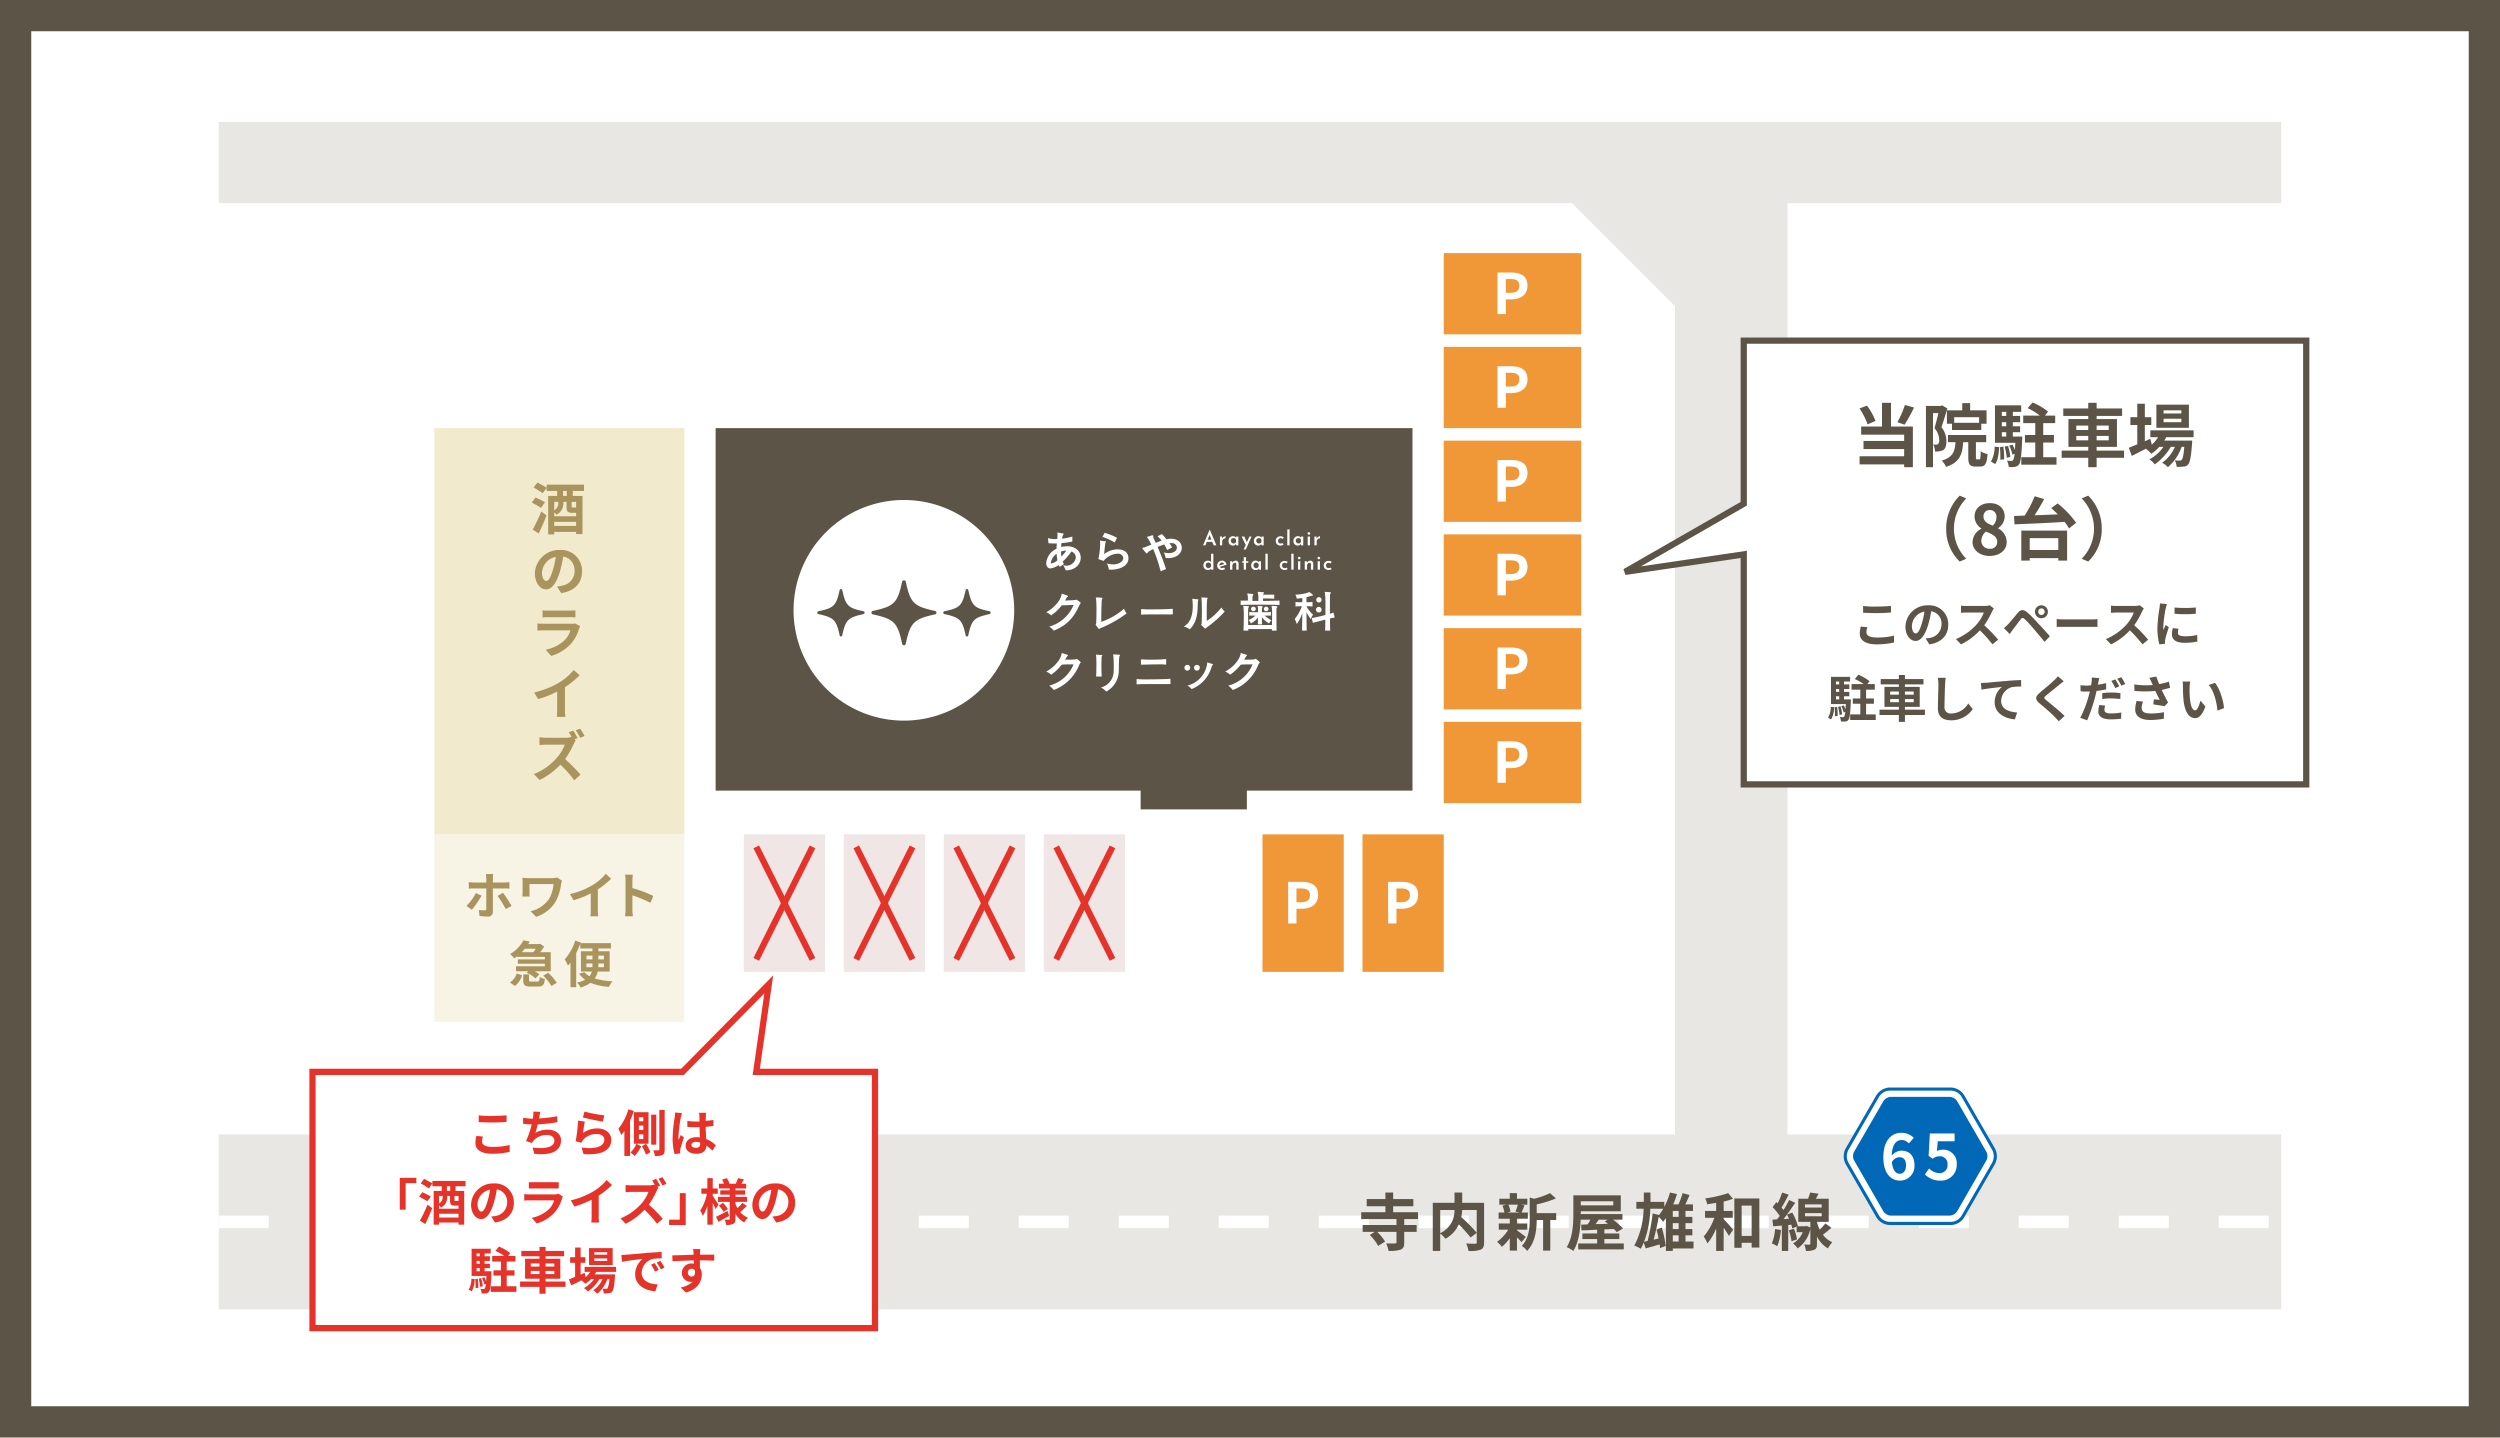 <svg id="map.svg" xmlns="http://www.w3.org/2000/svg" width="800" height="460" viewBox="0 0 800 460">
  <defs>
    <style>
      .cls-1, .cls-5 {
        fill: #5c5547;
      }

      .cls-15, .cls-17, .cls-2, .cls-6 {
        fill: #fff;
      }

      .cls-3 {
        fill: #e8e7e3;
      }

      .cls-11, .cls-12, .cls-13, .cls-15, .cls-16, .cls-17, .cls-3, .cls-4, .cls-5, .cls-6, .cls-7, .cls-9 {
        fill-rule: evenodd;
      }

      .cls-12, .cls-4 {
        fill: none;
      }

      .cls-4 {
        stroke: #fff;
        stroke-width: 4px;
        stroke-dasharray: 16 16;
      }

      .cls-7 {
        fill: #0068b7;
      }

      .cls-8 {
        fill: #f7f4e6;
      }

      .cls-9 {
        fill: #a9945d;
      }

      .cls-10 {
        fill: #f1eacc;
      }

      .cls-11 {
        fill: #f1e6e6;
      }

      .cls-12, .cls-15 {
        stroke: #e5332a;
      }

      .cls-12, .cls-15, .cls-17 {
        stroke-width: 2px;
      }

      .cls-13, .cls-14 {
        fill: #f09838;
      }

      .cls-15, .cls-17 {
        stroke-linecap: round;
      }

      .cls-16 {
        fill: #e5332a;
      }

      .cls-17 {
        stroke: #5c5547;
      }
    </style>
  </defs>
  <rect id="bg" class="cls-1" width="800" height="460"/>
  <rect id="bg-2" data-name="bg" class="cls-2" x="10" y="10" width="780" height="440"/>
  <g id="道路">
    <path id="長方形_1270" data-name="長方形 1270" class="cls-3" d="M1290,15178v56H630v-56h466v-265l-33-33H630v-26h660v26H1132v298h158Z" transform="translate(-560 -14815)"/>
    <path id="シェイプ_1412" data-name="シェイプ 1412" class="cls-4" d="M630,15206h660" transform="translate(-560 -14815)"/>
  </g>
  <path id="寺内新屋雄和線" class="cls-5" d="M1013.75,15205.1v-2.2h-7.94v-1.9h6.46v-2.3h-6.46v-2.1h-2.48v2.1h-5.98v2.3h5.98v1.9h-7.741v2.2h11.281v1.9H996.049v2.2h3.861l-1.58,1a14.1,14.1,0,0,1,2.68,3.5l2.22-1.4a16.347,16.347,0,0,0-2.52-3.1h6.16v3.4c0,0.2-.12.3-0.5,0.3h-2.8a10.181,10.181,0,0,1,.78,2.4,12.589,12.589,0,0,0,3.82-.4c0.92-.4,1.18-1,1.18-2.3v-3.4h3.98v-2.2h-3.98v-1.9h4.4Zm7.12-2.9h4.56a7.86,7.86,0,0,1-4.56,7.4v-7.4Zm14.04-2.3h-7v-3.3h-2.46v3.3h-6.96v15.4h2.38v-5.6a10.961,10.961,0,0,1,1.66,1.7,9.9,9.9,0,0,0,4.3-4.6,46.68,46.68,0,0,1,3.76,4.2l1.96-1.5a44.356,44.356,0,0,0-4.94-5,15.044,15.044,0,0,0,.28-2.3h4.66v10.3a0.406,0.406,0,0,1-.5.5c-0.38,0-1.72,0-2.9-.1a8.627,8.627,0,0,1,.78,2.4,10,10,0,0,0,3.88-.4c0.84-.4,1.1-1.1,1.1-2.3v-12.7Zm10.78,0.6a14.2,14.2,0,0,1-.74,2.2l1.32,0.3h-3.92l1-.3a8.091,8.091,0,0,0-.68-2.2h3.02Zm-0.26,8h3.3v-2h-3.3v-1.5h3.48v-2h-2.02c0.28-.6.6-1.4,0.96-2.3l-1.16-.2h2.06v-1.9h-3.32v-1.8h-2.3v1.8h-3.36v1.9h2.24l-1.22.3a9.017,9.017,0,0,1,.6,2.2h-1.84v2h3.58v1.5h-3.52v2h3.04a13.8,13.8,0,0,1-3.6,3.9,6.905,6.905,0,0,1,1.54,1.6,14.552,14.552,0,0,0,2.54-2.8v4h2.3v-4.2a12.449,12.449,0,0,1,1.46,1.5l1.38-1.7c-0.46-.3-2.12-1.6-2.84-2.1v-0.2Zm12.56-5.3h-6.24v-2.8a35.617,35.617,0,0,0,6.14-1.9l-1.9-1.7a23.226,23.226,0,0,1-5.08,1.8l-1.4-.4v6.9c0,2.8-.24,6.2-2.54,8.6a5.915,5.915,0,0,1,1.7,1.6c2.64-2.7,3.06-6.9,3.08-9.9h2.04v9.8h2.3v-9.8h1.9v-2.2Zm16.42,2.1-0.86.6a5.949,5.949,0,0,1,.98.7c-1.34.1-2.68,0.1-3.94,0.1a16.964,16.964,0,0,0,.98-1.4h2.84Zm1.84-5.9v1.3h-10.4v-1.3h10.4Zm-2.86,13.5v-1.4h4.8v-1.8h-4.8v-1.3c1.02,0,2.04-.1,3.06-0.1a6.972,6.972,0,0,1,.92,1l1.98-1.2a24.31,24.31,0,0,0-3.16-2.8h3v-1.8h-13.34v-0.9h12.8v-5.1h-15.18v5.8c0,3.2-.16,7.7-2.14,10.8a8.528,8.528,0,0,1,2.12,1.2c1.72-2.7,2.24-6.7,2.36-10h3.12c-0.28.5-.58,1.1-0.86,1.5l-2.1.1,0.1,1.8c1.42,0,3.14-.1,5.02-0.2v1.2h-4.72v1.8h4.72v1.4h-6.06v1.9h14.58v-1.9h-6.22Zm21.9-2.6h1.88v2h-1.88v-2Zm1.88-5.9h-1.88v-1.9h1.88v1.9Zm0,3.9h-1.88v-1.9h1.88v1.9Zm-8.32-5a68.707,68.707,0,0,1-1.62,8.8l-1.14.3a31.974,31.974,0,0,0,2-10.6h4.14a21.645,21.645,0,0,1-1.32,2Zm13.08,9h-2.58v-2h2.2v-2h-2.2v-1.9h2.2v-2h-2.2v-1.9h2.4v-2.1h-2.44c0.46-.9.92-2,1.36-3l-2.24-.6a23.76,23.76,0,0,1-1.32,3.6h-1.68a27.993,27.993,0,0,0,1.2-3.3l-2.24-.5a22.047,22.047,0,0,1-1.82,4.6v-1.6h-4.42v-3h-2.12v3h-2.4v2.2h2.32a26.374,26.374,0,0,1-2.98,11.8,10.385,10.385,0,0,1,2.06,1,14.233,14.233,0,0,0,.96-2l0.64,1.9c1.32-.4,2.9-0.8,4.44-1.3,0.06,0.4.12,0.8,0.14,1.2l1.8-.7a34.673,34.673,0,0,0-1.24-5.9l-1.68.7c0.24,0.9.48,1.8,0.66,2.8l-1.58.4c0.58-2.2,1.18-4.9,1.64-7.3a9.833,9.833,0,0,1,1.38,1.6l0.9-1.2v10.5h2.2v-0.8h6.64v-2.2Zm9.64-7.6h2.9v-2.2h-2.9v-3a21.861,21.861,0,0,0,2.98-.9l-1.54-1.8a40.306,40.306,0,0,1-7.34,1.7,7.332,7.332,0,0,1,.64,1.9c0.92-.2,1.88-0.3,2.86-0.5v2.6h-3.56v2.2h2.98a18.83,18.83,0,0,1-3.42,6,10.205,10.205,0,0,1,1.2,2.2,17.867,17.867,0,0,0,2.8-4.8v7.2h2.4v-7.4a25.1,25.1,0,0,1,1.68,2.6l1.36-2c-0.44-.5-2.24-2.6-3.04-3.4v-0.4Zm5.76,5.8v-9.7h3.2v9.7h-3.2Zm-2.34-12v15.8h2.34v-1.6h3.2v1.5h2.46v-15.7h-8Zm13.02,9.8a13.723,13.723,0,0,1-1.02,4.6,10.209,10.209,0,0,1,1.74.9,18.83,18.83,0,0,0,1.18-5.2Zm4.4,0.4a15.454,15.454,0,0,1,.88,3.5l1.76-.6a15.377,15.377,0,0,0-.98-3.4Zm5.18-5.5h5.36v1h-5.36v-1Zm0-2.8h5.36v1h-5.36v-1Zm6.54,6.1a25.469,25.469,0,0,1-1.82,2,13.551,13.551,0,0,1-.88-2.3v-0.2h3.76v-7.4h-4.12c0.3-.5.6-1.1,0.88-1.6l-2.68-.4a18.628,18.628,0,0,1-.7,2h-3.12v7.4h3.86v1.8l-1.2-.5-0.36.1h-2.66l0.22-.1a18.75,18.75,0,0,0-1.78-4.3l-1.68.7c0.22,0.4.44,0.9,0.64,1.3l-1.74.1c1.26-1.6,2.62-3.6,3.72-5.2l-1.94-.9c-0.46.9-1.1,2.1-1.8,3.2-0.18-.2-0.4-0.5-0.64-0.8a40.594,40.594,0,0,0,2.26-4.1l-2.06-.7a25.963,25.963,0,0,1-1.44,3.5,1.979,1.979,0,0,0-.46-0.4l-1.16,1.6a17.48,17.48,0,0,1,2.28,2.8,10.627,10.627,0,0,1-.9,1.1l-1.44.1,0.24,2.1,2.78-.2v8.1h2.04v-8.3l1-.1c0.12,0.5.24,0.9,0.3,1.2l1.4-.6v1.8h1.94a7.342,7.342,0,0,1-3.1,3.6,6.68,6.68,0,0,1,1.48,1.6,10.055,10.055,0,0,0,4.06-6.3v4.8c0,0.2-.06.2-0.32,0.3a11.98,11.98,0,0,1-1.64-.1,9.083,9.083,0,0,1,.56,2.1,6.546,6.546,0,0,0,2.72-.4c0.64-.3.8-0.9,0.8-1.9v-2.3a9.4,9.4,0,0,0,3.5,3.8,12.792,12.792,0,0,1,1.4-2,7.131,7.131,0,0,1-3-2.4c0.84-.6,1.8-1.4,2.72-2.2Z" transform="translate(-560 -14815)"/>
  <g id="icn">
    <path id="シェイプ_1411" data-name="シェイプ 1411" class="cls-6" d="M1164.91,15206a4.523,4.523,0,0,1-3.76-2.2l-9.61-16.6a4.722,4.722,0,0,1,0-4.4l9.61-16.6a4.523,4.523,0,0,1,3.76-2.2h19.18a4.536,4.536,0,0,1,3.76,2.2l9.59,16.6a4.694,4.694,0,0,1,0,4.4l-9.59,16.6a4.523,4.523,0,0,1-3.76,2.2h-19.18Z" transform="translate(-560 -14815)"/>
    <path id="シェイプ_1412-2" data-name="シェイプ 1412" class="cls-7" d="M1184.3,15207h-19.6a5.083,5.083,0,0,1-4.27-2.5l-9.82-17a5.331,5.331,0,0,1,0-5l9.82-17a5.32,5.32,0,0,1,4.27-2.5h19.6a5.32,5.32,0,0,1,4.27,2.5l9.81,17a5.389,5.389,0,0,1,0,5l-9.81,17A5.083,5.083,0,0,1,1184.3,15207Zm-19.6-43a4.091,4.091,0,0,0-3.42,2l-9.82,17a4.346,4.346,0,0,0,0,4l9.82,17a4.091,4.091,0,0,0,3.42,2h19.6a4.091,4.091,0,0,0,3.42-2l9.81-17a4.346,4.346,0,0,0,0-4l-9.81-17a4.091,4.091,0,0,0-3.42-2h-19.6Z" transform="translate(-560 -14815)"/>
    <path id="シェイプ_1410" data-name="シェイプ 1410" class="cls-7" d="M1165.07,15204a3.083,3.083,0,0,1-2.35-1.3l-9.43-16.4a2.985,2.985,0,0,1,0-2.7l9.43-16.3a3.083,3.083,0,0,1,2.35-1.3h18.83a3.064,3.064,0,0,1,2.34,1.3l9.42,16.3a2.985,2.985,0,0,1,0,2.7l-9.42,16.4a3.064,3.064,0,0,1-2.34,1.3h-18.83Z" transform="translate(-560 -14815)"/>
    <path id="_65" data-name="65" class="cls-6" d="M1167.93,15190.6c-1.24,0-2.24-1-2.52-3.7a2.848,2.848,0,0,1,2.42-1.6c1.28,0,2.1.8,2.1,2.6S1169.03,15190.6,1167.93,15190.6Zm4.48-11.5a5.52,5.52,0,0,0-4.02-1.6c-2.98,0-5.72,2.3-5.72,7.8,0,5.3,2.5,7.5,5.32,7.5a4.623,4.623,0,0,0,4.64-4.9c0-3.2-1.76-4.7-4.24-4.7a4.261,4.261,0,0,0-3.04,1.6c0.12-3.7,1.52-5,3.22-5a3.233,3.233,0,0,1,2.28,1.1Zm8.56,13.7a5,5,0,0,0,5.18-5.2,4.308,4.308,0,0,0-4.56-4.7,5.15,5.15,0,0,0-1.78.4l0.28-3.1h5.38v-2.5h-7.92l-0.4,7.2,1.34,0.9a3.346,3.346,0,0,1,2.22-.8,2.421,2.421,0,0,1,2.5,2.7,2.489,2.489,0,0,1-2.62,2.7,4.681,4.681,0,0,1-3.26-1.5l-1.36,1.9A6.737,6.737,0,0,0,1180.97,15192.8Z" transform="translate(-560 -14815)"/>
  </g>
  <g id="酒のライズ_ホワイト急便" data-name="酒のライズ＆ホワイト急便">
    <rect id="長方形_1238" data-name="長方形 1238" class="cls-8" x="139" y="267" width="80" height="60"/>
    <path id="ホワイト_急便" data-name="ホワイト 急便" class="cls-9" d="M712.27,15100.8a16.88,16.88,0,0,1-3.009,4.1l1.745,1.2a29.945,29.945,0,0,0,3.089-4.5Zm9.172-1.5a8.534,8.534,0,0,1,1.569.1v-2.1c-0.432,0-1.121.1-1.585,0.1h-3.713v-1.3a9.589,9.589,0,0,1,.144-1.4h-2.369a11.558,11.558,0,0,1,.128,1.4v1.3H711.55c-0.5,0-1.056-.1-1.536-0.1v2.1a7.771,7.771,0,0,1,1.536-.1h4.066c0,0.8,0,5.9-.016,6.5-0.016.4-.16,0.5-0.576,0.5a12.326,12.326,0,0,1-1.777-.1l0.192,1.9a21.822,21.822,0,0,0,2.593.2,1.448,1.448,0,0,0,1.681-1.5v-7.5h3.729Zm-2.225,2.4a29.2,29.2,0,0,1,2.609,4.2l1.873-1a41.5,41.5,0,0,0-2.737-4.2Zm19.057-5.9a6.765,6.765,0,0,1-1.521.2H729.1c-0.736,0-1.44-.1-1.952-0.1a11.812,11.812,0,0,1,.08,1.3v3.4c0,0.4-.032.8-0.08,1.3H729.5a10.47,10.47,0,0,1-.063-1.3v-2.7h7.683a11.192,11.192,0,0,1-1.457,4.8,9.857,9.857,0,0,1-5.89,3.9l1.792,1.8a11.675,11.675,0,0,0,6.067-4.6,15.163,15.163,0,0,0,1.9-5.9c0.048-.2.192-0.8,0.288-1.1Zm13.039,3.8a25.568,25.568,0,0,0,4.242-3.4l-1.713-1.6a16.378,16.378,0,0,1-4.178,3.6,24.482,24.482,0,0,1-7.283,2.9l1.153,2a33.037,33.037,0,0,0,5.506-2.2v5.3a15.181,15.181,0,0,1-.112,2h2.529a9.964,9.964,0,0,1-.144-2v-6.6Zm17.745,2.1a40.141,40.141,0,0,0-6.69-2.5v-2.4a15.258,15.258,0,0,1,.144-1.9h-2.5a10.109,10.109,0,0,1,.16,1.9v9.2a16.957,16.957,0,0,1-.16,2.2h2.5c-0.064-.6-0.144-1.7-0.144-2.2v-4.5a42.511,42.511,0,0,1,5.778,2.4Zm-37.617,16.9a7.288,7.288,0,0,1-.8,1.1h-3.714a7.143,7.143,0,0,0,.992-1.1h3.522Zm-6.019,2.6h8.932v0.8H725.7v1.4h8.659v0.8h-9.22v1.6h3.906l-0.5.5a9.047,9.047,0,0,1,2.8,1.8l1.248-1.3a8.152,8.152,0,0,0-1.5-1h5.138v-6.1h-3.346a21.2,21.2,0,0,0,1.249-1.8l-1.3-.9-0.3.1h-3.521a4.46,4.46,0,0,0,.512-0.8l-2.033-.4a10.985,10.985,0,0,1-4.289,4.4,5.425,5.425,0,0,1,1.328,1.4,4.391,4.391,0,0,0,.9-0.7v0.2Zm-0.656,9.3a6.365,6.365,0,0,0,2.289-3.4l-1.7-.6a5.748,5.748,0,0,1-2.16,2.9Zm5.3-1.4c-0.656,0-.768,0-0.768-0.5v-1.8h-1.857v1.9c0,1.5.448,2,2.4,2h2.321c1.473,0,1.985-.4,2.193-2.4a4.2,4.2,0,0,1-1.633-.7c-0.08,1.3-.192,1.5-0.736,1.5h-1.921Zm3.73-1.9a15.483,15.483,0,0,1,2.657,3.3l1.713-1a13.7,13.7,0,0,0-2.786-3.2Zm13.87-2.7v-1.2h1.921v0.5c0,0.2,0,.5-0.016.7h-1.9Zm0-3.7h1.921v1.2h-1.921v-1.2Zm5.587,0v1.2h-1.777v-1.2h1.777Zm0,3.7h-1.793c0.016-.2.016-0.4,0.016-0.6v-0.6h1.777v1.2Zm1.84,1.4v-6.5h-3.617v-0.9h4.017v-1.7h-9.715l0.08-.2-1.793-.6a16.372,16.372,0,0,1-3.362,6,13.193,13.193,0,0,1,1.041,2,8.777,8.777,0,0,0,.816-1v7.9h1.825V15120a30.742,30.742,0,0,0,1.313-3v1.5h3.889v0.9H745.9v6.5h3.489a4.186,4.186,0,0,1-.768,1.5,6.68,6.68,0,0,1-1.633-1.3l-1.649.5a7.01,7.01,0,0,0,1.905,1.9,7.711,7.711,0,0,1-2.593.9,7.463,7.463,0,0,1,1.153,1.6,9.891,9.891,0,0,0,3.137-1.5,19.181,19.181,0,0,0,5.906,1.3A10.236,10.236,0,0,1,756,15129a22.51,22.51,0,0,1-5.7-.9,6.108,6.108,0,0,0,.977-2.2h3.809Z" transform="translate(-560 -14815)"/>
    <rect id="長方形_1238-2" data-name="長方形 1238" class="cls-10" x="139" y="137" width="80" height="130"/>
    <path id="酒のライズ" class="cls-9" d="M732.406,14985.7c0.846-1.8,1.764-3.9,2.485-5.8l-1.711-1.2a54.623,54.623,0,0,1-2.719,5.8Zm2-10c-0.72-.4-2.124-1.1-3.06-1.5l-1.171,1.6c0.936,0.5,2.323,1.3,2.971,1.7Zm6.969-2h-1.189v-1.6h1.189v1.6Zm2.988,3.6a0.257,0.257,0,0,1-.288.1h-0.81c-0.306,0-.342,0-0.342-0.4v-1.4h1.44v1.7Zm-7.022,6v-1.3h7.022v1.3h-7.022Zm1.315-7.7v0.4a2.581,2.581,0,0,1-1.315,2.3v-2.7h1.315Zm5.653,3.5h0.054v1.1h-7.022v-1.2a2.982,2.982,0,0,1,.721.7,3.957,3.957,0,0,0,2.214-3.7v-0.4H741.3v1.5c0,1.5.324,2,1.71,2h1.3Zm2.575-7v-2H734.945v1c-0.685-.5-2.071-1.2-2.971-1.7l-1.207,1.6c0.919,0.5,2.269,1.4,2.917,1.8l1.261-1.7v1h3.367v1.6h-2.9v12.3h1.926v-0.8h7.022v0.7H746.4v-12.2h-3.115v-1.6h3.6Zm-12.081,28.8c-0.667,0-1.369-.9-1.369-2.7a5.451,5.451,0,0,1,4.429-5,31.294,31.294,0,0,1-.936,4.2C736.205,14999.8,735.521,15000.9,734.8,15000.9Zm4.789,3.9c4.411-.7,6.662-3.3,6.662-7a6.649,6.649,0,0,0-7.04-6.8,7.758,7.758,0,0,0-8.049,7.5c0,2.9,1.621,5.1,3.566,5.1,1.908,0,3.4-2.2,4.447-5.7a36.329,36.329,0,0,0,1.044-4.8c2.341,0.4,3.655,2.2,3.655,4.7a4.676,4.676,0,0,1-3.961,4.6c-0.486.1-.954,0.2-1.638,0.3Zm4.483,9.7a4.6,4.6,0,0,1-1.314.1h-8.733a15.522,15.522,0,0,1-2.052-.1v2.3a16.358,16.358,0,0,1,2.052-.1h8.517a7.921,7.921,0,0,1-1.8,3.1,12.234,12.234,0,0,1-6.121,3.1l1.746,2a13.748,13.748,0,0,0,6.32-3.9,12.241,12.241,0,0,0,2.611-4.8c0.054-.2.216-0.5,0.342-0.8Zm-10.461-1.9a10.669,10.669,0,0,1,1.819-.1h6.77a11.322,11.322,0,0,1,1.926.1v-2.3a11.42,11.42,0,0,1-1.89.1h-6.806a10.46,10.46,0,0,1-1.819-.1v2.3Zm7.184,22.3a30,30,0,0,0,4.682-3.8l-1.891-1.7a18.59,18.59,0,0,1-4.609,4,28.751,28.751,0,0,1-8.049,3.2l1.261,2.1a30.981,30.981,0,0,0,6.1-2.4v5.8a22.959,22.959,0,0,1-.126,2.3h2.772a13.14,13.14,0,0,1-.144-2.3v-7.2Zm6.266,15.6a19.914,19.914,0,0,0-1.422-2.3l-1.4.5a23.768,23.768,0,0,1,1.423,2.4Zm-3.259,1.1,1.009-.4a17.963,17.963,0,0,0-1.4-2.4l-1.4.5a19.577,19.577,0,0,1,.99,1.7l-0.216-.2a4.321,4.321,0,0,1-1.837.3h-6.229a14.26,14.26,0,0,1-2.089-.2v2.5c0.378,0,1.35-.1,2.089-0.1h6a12.9,12.9,0,0,1-2.628,4.3,18.715,18.715,0,0,1-7.257,5.1l1.837,1.9a23.151,23.151,0,0,0,6.626-4.9,32.906,32.906,0,0,1,4.465,5l2-1.8a54.113,54.113,0,0,0-4.934-5,25.18,25.18,0,0,0,2.773-4.9c0.162-.3.486-0.9,0.612-1.1Z" transform="translate(-560 -14815)"/>
  </g>
  <g id="駐車場_ライズ">
    <path id="長方形_1239" data-name="長方形 1239" class="cls-11" d="M824,15082v44H798v-44h26Z" transform="translate(-560 -14815)"/>
    <path id="長方形_1239-2" data-name="長方形 1239" class="cls-11" d="M856,15082v44H830v-44h26Z" transform="translate(-560 -14815)"/>
    <path id="長方形_1239-3" data-name="長方形 1239" class="cls-11" d="M888,15082v44H862v-44h26Z" transform="translate(-560 -14815)"/>
    <path id="長方形_1239-4" data-name="長方形 1239" class="cls-11" d="M920,15082v44H894v-44h26Z" transform="translate(-560 -14815)"/>
    <g id="グループ_22" data-name="グループ 22">
      <path id="シェイプ_1278" data-name="シェイプ 1278" class="cls-12" d="M802,15086l18,36" transform="translate(-560 -14815)"/>
      <path id="シェイプ_1278-2" data-name="シェイプ 1278" class="cls-12" d="M820,15086l-18,36" transform="translate(-560 -14815)"/>
    </g>
    <g id="グループ_22-2" data-name="グループ 22">
      <path id="シェイプ_1278-3" data-name="シェイプ 1278" class="cls-12" d="M834,15086l18,36" transform="translate(-560 -14815)"/>
      <path id="シェイプ_1278-4" data-name="シェイプ 1278" class="cls-12" d="M852,15086l-18,36" transform="translate(-560 -14815)"/>
    </g>
    <g id="グループ_22-3" data-name="グループ 22">
      <path id="シェイプ_1278-5" data-name="シェイプ 1278" class="cls-12" d="M866,15086l18,36" transform="translate(-560 -14815)"/>
      <path id="シェイプ_1278-6" data-name="シェイプ 1278" class="cls-12" d="M884,15086l-18,36" transform="translate(-560 -14815)"/>
    </g>
    <g id="グループ_22-4" data-name="グループ 22">
      <path id="シェイプ_1278-7" data-name="シェイプ 1278" class="cls-12" d="M898,15086l18,36" transform="translate(-560 -14815)"/>
      <path id="シェイプ_1278-8" data-name="シェイプ 1278" class="cls-12" d="M916,15086l-18,36" transform="translate(-560 -14815)"/>
    </g>
  </g>
  <g id="駐車場">
    <g id="g">
      <path id="長方形_1239-5" data-name="長方形 1239" class="cls-13" d="M990,15082v44H964v-44h26Z" transform="translate(-560 -14815)"/>
      <path id="長方形_1239-6" data-name="長方形 1239" class="cls-13" d="M1022,15082v44H996v-44h26Z" transform="translate(-560 -14815)"/>
      <path id="P" class="cls-6" d="M1004.2,15110.5h2.67v-4.7h1.78c2.87,0,5.15-1.4,5.15-4.4,0-3.2-2.27-4.2-5.22-4.2h-4.38v13.3Zm2.67-6.8v-4.4h1.51c1.84,0,2.81.6,2.81,2.1s-0.88,2.3-2.72,2.3h-1.6Z" transform="translate(-560 -14815)"/>
      <path id="P-2" data-name="P" class="cls-6" d="M972.205,15110.5h2.665v-4.7h1.782c2.863,0,5.15-1.4,5.15-4.4,0-3.2-2.269-4.2-5.222-4.2h-4.375v13.3Zm2.665-6.8v-4.4h1.512c1.837,0,2.809.6,2.809,2.1s-0.882,2.3-2.719,2.3h-1.6Z" transform="translate(-560 -14815)"/>
    </g>
    <rect id="長方形_1239-7" data-name="長方形 1239" class="cls-14" x="462" y="231" width="44" height="26"/>
    <rect id="長方形_1239-8" data-name="長方形 1239" class="cls-14" x="462" y="201" width="44" height="26"/>
    <rect id="長方形_1239-9" data-name="長方形 1239" class="cls-14" x="462" y="171" width="44" height="26"/>
    <rect id="長方形_1239-10" data-name="長方形 1239" class="cls-14" x="462" y="141" width="44" height="26"/>
    <rect id="長方形_1239-11" data-name="長方形 1239" class="cls-14" x="462" y="111" width="44" height="26"/>
    <rect id="長方形_1239-12" data-name="長方形 1239" class="cls-14" x="462" y="81" width="44" height="26"/>
    <path id="P-3" data-name="P" class="cls-6" d="M1039.2,14915.5h2.67v-4.7h1.78c2.86,0,5.15-1.4,5.15-4.4,0-3.2-2.27-4.2-5.22-4.2h-4.38v13.3Zm2.67-6.8v-4.4h1.51c1.84,0,2.81.5,2.81,2.1,0,1.5-.88,2.3-2.72,2.3h-1.6Z" transform="translate(-560 -14815)"/>
    <path id="P-4" data-name="P" class="cls-6" d="M1039.2,14945.5h2.67v-4.7h1.78c2.86,0,5.15-1.4,5.15-4.4,0-3.2-2.27-4.2-5.22-4.2h-4.38v13.3Zm2.67-6.8v-4.4h1.51c1.84,0,2.81.5,2.81,2.1,0,1.5-.88,2.3-2.72,2.3h-1.6Z" transform="translate(-560 -14815)"/>
    <path id="P-5" data-name="P" class="cls-6" d="M1039.2,14975.5h2.67v-4.7h1.78c2.86,0,5.15-1.4,5.15-4.4,0-3.2-2.27-4.2-5.22-4.2h-4.38v13.3Zm2.67-6.8v-4.4h1.51c1.84,0,2.81.5,2.81,2.1,0,1.5-.88,2.3-2.72,2.3h-1.6Z" transform="translate(-560 -14815)"/>
    <path id="P-6" data-name="P" class="cls-6" d="M1039.2,15005.5h2.67v-4.7h1.78c2.86,0,5.15-1.4,5.15-4.4,0-3.2-2.27-4.2-5.22-4.2h-4.38v13.3Zm2.67-6.8v-4.4h1.51c1.84,0,2.81.5,2.81,2.1,0,1.5-.88,2.3-2.72,2.3h-1.6Z" transform="translate(-560 -14815)"/>
    <path id="P-7" data-name="P" class="cls-6" d="M1039.2,15035.5h2.67v-4.7h1.78c2.86,0,5.15-1.4,5.15-4.4,0-3.2-2.27-4.2-5.22-4.2h-4.38v13.3Zm2.67-6.8v-4.4h1.51c1.84,0,2.81.5,2.81,2.1,0,1.5-.88,2.3-2.72,2.3h-1.6Z" transform="translate(-560 -14815)"/>
    <path id="P-8" data-name="P" class="cls-6" d="M1039.2,15065.5h2.67v-4.7h1.78c2.86,0,5.15-1.4,5.15-4.4,0-3.2-2.27-4.2-5.22-4.2h-4.38v13.3Zm2.67-6.8v-4.4h1.51c1.84,0,2.81.5,2.81,2.1,0,1.5-.88,2.3-2.72,2.3h-1.6Z" transform="translate(-560 -14815)"/>
  </g>
  <g id="当院">
    <path id="長方形_1238-3" data-name="長方形 1238" class="cls-5" d="M959,15068v6H925v-6H789v-116h223v116H959Z" transform="translate(-560 -14815)"/>
    <path id="シェイプ_1327" data-name="シェイプ 1327" class="cls-6" d="M901.109,14997.5h-0.071a6.157,6.157,0,0,0-.837-1.6c0.284,0,.554.1,0.809,0.1a2.989,2.989,0,0,0,3.249-2.6,2.013,2.013,0,0,0-1.419-1.9,19.634,19.634,0,0,1-2.766,3.2,5.108,5.108,0,0,0,.383.8l-1.39.9c-0.1-.2-0.185-0.4-0.27-0.6a6.176,6.176,0,0,1-2.682,1.1,1.132,1.132,0,0,1-.808-0.3,1.818,1.818,0,0,1-.511-1.4,5.517,5.517,0,0,1,3.3-4.6c0.015-.6.043-1.2,0.1-1.7h-1.022a8.718,8.718,0,0,1-1.674-.1l-0.156-1.6a7.946,7.946,0,0,0,2.355.3h0.625c0.042-.6.085-1,0.085-1.4a1.653,1.653,0,0,0-.014-0.2c-0.015-.2-0.029-0.3-0.029-0.4s0.029-.1.1-0.1h0.057a11.892,11.892,0,0,0,1.674.3c0.2,0.1.228,0.2,0.086,0.4a0.731,0.731,0,0,0-.241.4,6.5,6.5,0,0,0-.185.9,20.32,20.32,0,0,0,3.305-.7l-0.013,1.6a27.527,27.527,0,0,1-3.5.5c-0.043.4-.071,0.8-0.114,1.2,0.5-.1,1.036-0.1,1.632-0.2h0.227c3.022,0,4.441,1.8,4.441,3.7S904.188,14997.5,901.109,14997.5Zm-2.993-5.3a4.411,4.411,0,0,0-1.859,2.9,0.247,0.247,0,0,0,.057.2h0.127a4.22,4.22,0,0,0,1.93-1A15.045,15.045,0,0,1,898.116,14992.2Zm1.4-.7c0.029,0.6.071,1.1,0.142,1.6a14.25,14.25,0,0,0,1.547-1.9A4.563,4.563,0,0,0,899.52,14991.5Zm15.848,5.8a0.987,0.987,0,0,1-.525-0.1,8.233,8.233,0,0,0-.624-1.9,7.256,7.256,0,0,0,1.958.3c2.015,0,3.277-1,3.277-2a0.962,0.962,0,0,0-.014-0.2,1.588,1.588,0,0,0-1.787-1.2,5.49,5.49,0,0,0-1.7.3,6.7,6.7,0,0,0-2.824,2l-1.645-.6a23.363,23.363,0,0,0,.567-5.2v-0.2a3.385,3.385,0,0,0-.056-0.4c0-.1.028-0.1,0.1-0.1h0.057a8.333,8.333,0,0,0,1.589.2,0.183,0.183,0,0,1,.184.2,0.147,0.147,0,0,1-.071.1,1.7,1.7,0,0,0-.213.8c-0.113.8-.212,1.9-0.326,3a9.041,9.041,0,0,1,2.625-1.3,7.915,7.915,0,0,1,1.674-.2c1.49,0,3.136.5,3.448,2.3a4.322,4.322,0,0,1,.042.6C921.1,14995.9,918.674,14997.3,915.368,14997.3Zm1.32-8.7a16.919,16.919,0,0,0-3.916-1.8l0.724-1.3a21.018,21.018,0,0,1,3.972,1.6Zm17.082,5a2.1,2.1,0,0,1-.767-0.1,5.063,5.063,0,0,0-.6-1.7,9.928,9.928,0,0,0,1.561.2c1.844,0,2.653-.9,2.653-1.8a1.586,1.586,0,0,0-1.788-1.4h-0.609c0.3,0.4.581,0.9,0.879,1.4l-1.589.8c-0.3-.6-0.624-1.2-0.964-1.8-0.739.3-1.519,0.6-2.115,0.8,0.951,2.2,1.916,4.7,2.7,7.1l-1.731.7a48,48,0,0,0-2.369-7.1,9.7,9.7,0,0,0-1.107.6,1.572,1.572,0,0,0-.681.6,0.738,0.738,0,0,1-.312.2,0.46,0.46,0,0,1-.227-0.2c-0.227-.2-0.823-1-1.15-1.4l-0.042-.1a1.292,1.292,0,0,1,.724-0.2c0.624-.3,1.376-0.6,2.184-0.9a14.44,14.44,0,0,0-1.149-2.1,1.532,1.532,0,0,1-.241-0.4H927.1a13.01,13.01,0,0,1,1.631-.5h0.157a0.171,0.171,0,0,1,.156.2l-0.014.1-0.015.2a1.121,1.121,0,0,0,.128.4c0.227,0.5.454,1,.71,1.5,0.61-.2,1.248-0.5,1.858-0.7a11.131,11.131,0,0,0-1.3-1.4l1.376-.7a15.991,15.991,0,0,1,1.532,1.7,4.9,4.9,0,0,1,1.122-.2h0.325c2.228,0,3.406,1.4,3.406,2.9C938.168,14991.9,936.749,14993.6,933.77,14993.6Zm-28.39,34.1a14.193,14.193,0,0,1-8.159,8.1,8.611,8.611,0,0,0-1.475-1.4,11.468,11.468,0,0,0,7.8-6.8c-1.646,0-2.908,0-3.788.1a15.185,15.185,0,0,1-3.377,3.2,6.18,6.18,0,0,0-1.588-1c2.3-1.2,4.4-3.5,4.866-5.4,0.071-.3.014-0.5,0.142-0.5h0.071c0.482,0.1,1.3.4,1.66,0.5a0.95,0.95,0,0,1,.213.2,0.17,0.17,0,0,1-.142.2,2.589,2.589,0,0,0-.412.6c-0.113.2-.227,0.4-0.354,0.6,1.035,0,2.369,0,3.22-.1a0.761,0.761,0,0,0,.44-0.2,0.5,0.5,0,0,0,.2.1,11.658,11.658,0,0,1,1.05.9,0.134,0.134,0,0,1,.113.1C905.862,15027,905.607,15027.2,905.38,15027.7Zm7.274-2.8a1.215,1.215,0,0,0-.127.6c-0.043.4-.071,1.3-0.071,2.4,0,1.3.043,2.7,0.1,3.6h-1.787c0.042-.8.085-2.4,0.085-3.9a26.412,26.412,0,0,0-.1-2.8,0.686,0.686,0,0,0-.071-0.2c0-.1.028-0.1,0.127-0.1,0.624,0,1.32.1,1.717,0.1,0.127,0,.2,0,0.2.1A0.377,0.377,0,0,1,912.654,15024.9Zm5.647,0a0.794,0.794,0,0,0-.141.5c-0.086.8-.114,2.3-0.142,4.2a7.66,7.66,0,0,1-4,6.7,5.654,5.654,0,0,0-1.731-1.3,5.388,5.388,0,0,0,4.1-5.4c0.014-.4.029-0.9,0.029-1.3,0-1.5-.086-2.8-0.156-3.5a2.112,2.112,0,0,1-.057-0.3,0.11,0.11,0,0,1,.085-0.1h0.028c0.383,0,1.49.1,1.831,0.1a0.581,0.581,0,0,0,.241.1A0.6,0.6,0,0,1,918.3,15024.9Zm12.857,9c-2.894,0-6.626,0-7.449.1v-1.7a33.439,33.439,0,0,0,3.789.1c2.823,0,6.256-.1,7.051-0.2l0.014,1.7h-3.4Zm-0.639-6.3c-2.057,0-4.6.1-5.419,0.1v-1.7c0.539,0,1.759.1,3.107,0.1,1.944,0,4.171-.1,4.966-0.2v1.8A18.066,18.066,0,0,0,930.519,15027.6Zm17.53,0.2a1.78,1.78,0,0,0-.3.5,10.777,10.777,0,0,1-6.427,7.2,4.6,4.6,0,0,0-1.348-1.1,8.476,8.476,0,0,0,6.314-7v-0.4l0.057-.1,0.056,0.1c0.383,0.1,1.319.4,1.618,0.5a0.257,0.257,0,0,1,.142.2A0.162,0.162,0,0,1,948.049,15027.8Zm14.616-.1a14.191,14.191,0,0,1-8.158,8.1,8.617,8.617,0,0,0-1.476-1.4,11.468,11.468,0,0,0,7.8-6.8c-1.646,0-2.909,0-3.788.1a15.206,15.206,0,0,1-3.377,3.2,6.187,6.187,0,0,0-1.589-1c2.3-1.2,4.4-3.5,4.867-5.4,0.07-.3.014-0.5,0.141-0.5h0.071c0.483,0.1,1.305.4,1.66,0.5a0.95,0.95,0,0,1,.213.2,0.17,0.17,0,0,1-.142.2,2.588,2.588,0,0,0-.411.6c-0.114.2-.227,0.4-0.355,0.6,1.036,0,2.369,0,3.221-.1a0.761,0.761,0,0,0,.439-0.2,0.509,0.509,0,0,0,.2.1,11.521,11.521,0,0,1,1.05.9,0.134,0.134,0,0,1,.113.1C963.147,15027,962.892,15027.2,962.665,15027.7Zm-20.564,1a0.925,0.925,0,1,1,.925.9A0.911,0.911,0,0,1,942.1,15028.7Zm-3.078,0a0.925,0.925,0,1,1,.925.9A0.911,0.911,0,0,1,939.023,15028.7Zm-33.643-20c-1.66,3.7-3.718,6.3-8.159,8.1a8.1,8.1,0,0,0-1.475-1.3,11.811,11.811,0,0,0,7.8-6.9c-1.646,0-2.908.1-3.788,0.1a13.214,13.214,0,0,1-3.377,3.2,6.18,6.18,0,0,0-1.588-1c2.3-1.2,4.4-3.5,4.866-5.4,0.071-.3.014-0.5,0.142-0.5h0.071c0.482,0.2,1.3.4,1.66,0.6a0.2,0.2,0,0,1,.213.2,0.726,0.726,0,0,1-.142.2,1.013,1.013,0,0,0-.412.5,6.238,6.238,0,0,0-.354.7c1.035-.1,2.369-0.1,3.22-0.2a1.172,1.172,0,0,0,.44-0.1,0.263,0.263,0,0,1,.2.1,11.4,11.4,0,0,1,1.05.8,0.247,0.247,0,0,0,.113.1A6.686,6.686,0,0,1,905.38,15008.7Zm7.056,7.2a2.181,2.181,0,0,0-.681.4,0.212,0.212,0,0,1-.184-0.1c-0.241-.3-0.553-0.7-0.823-1.1a0.444,0.444,0,0,1-.113-0.3,0.929,0.929,0,0,0,.156-0.4c0.042-1,.085-2.5.085-4a33.13,33.13,0,0,0-.156-3.9,0.557,0.557,0,0,0-.085-0.2c0-.1.028-0.1,0.113-0.1h0.029a10.9,10.9,0,0,1,1.83.1c0.213,0,.255.1,0.128,0.3a0.6,0.6,0,0,0-.142.4c-0.157,1.7-.171,4.6-0.171,7a22.059,22.059,0,0,0,7.265-4.2,6.175,6.175,0,0,0,.837,1.5A38.32,38.32,0,0,1,912.436,15015.9Zm19.541-4.3c-2.908,0-5.994,0-6.818.1v-1.8a31.651,31.651,0,0,0,3.689.1c2.838,0,5.64-.1,6.435-0.2l0.014,1.8h-3.32Zm11.469-4.5a1.215,1.215,0,0,0-.127.6c-0.114,2.6.042,6.1-2.6,8.7a4.753,4.753,0,0,0-1.944-.9c2.469-1.3,2.909-4.3,2.909-6.6,0-.7-0.057-1.4-0.085-1.9a0.626,0.626,0,0,0-.085-0.3l0.085-.1h0.042c0.511,0.1,1.15.1,1.661,0.2,0.141,0,.2,0,0.2.1A0.881,0.881,0,0,1,943.446,15007.1Zm2.824,8.6a4.069,4.069,0,0,0-.582.5,0.621,0.621,0,0,1-.213-0.2,13.015,13.015,0,0,1-.964-0.9,0.233,0.233,0,0,1-.128-0.2,0.929,0.929,0,0,0,.156-0.4c0.042-1.2.071-2.7,0.071-4,0-1.6-.043-3.1-0.128-4a2.328,2.328,0,0,1-.071-0.3h0.128a9.811,9.811,0,0,1,1.731.1c0.142,0,.213,0,0.213.1a0.15,0.15,0,0,1-.071.1,2.849,2.849,0,0,0-.128.5c-0.1.9-.127,2.8-0.127,4.4,0,0.9.013,1.7,0.013,2.3a19.072,19.072,0,0,0,4.682-4.3,6.752,6.752,0,0,0,1.065,1.3A34.992,34.992,0,0,1,946.27,15015.7Zm33.187-2.6a13.322,13.322,0,0,1-1.376-2.2c0.014,1.9.028,4.3,0.071,5.9h-1.5c0.043-1.5.072-3.7,0.072-5.6a11.757,11.757,0,0,1-1.76,3.5,5.883,5.883,0,0,0-.667-1.6,13.682,13.682,0,0,0,2.3-4.1,13.51,13.51,0,0,0-2.029.1v-1.5a3.842,3.842,0,0,0,1.064.1h1.107v-1.3a11.611,11.611,0,0,0-1.774.2,3.646,3.646,0,0,0-.454-1.3,15.645,15.645,0,0,0,4.172-.7,0.537,0.537,0,0,1,.241-0.2l0.142,0.1a7.921,7.921,0,0,1,1.007.8,0.132,0.132,0,0,1,.1.1,0.2,0.2,0,0,1-.213.2,0.639,0.639,0,0,0-.454.1c-0.439.1-.908,0.3-1.433,0.4v1.6a12.485,12.485,0,0,0,1.93-.1v1.5a12.485,12.485,0,0,0-1.93-.1,9.477,9.477,0,0,0,2.128,2.7A4.983,4.983,0,0,0,979.457,15013.1Zm6.129-.2c0.014,1.4.042,2.7,0.071,3.9h-1.618c0.029-1,.057-2.2.072-3.5-1.363.3-2.7,0.7-3.988,1l-0.383-1.5c1.476-.3,2.923-0.6,4.385-1,0-.8.014-1.6,0.014-2.3a40.355,40.355,0,0,0-.142-4.7,1.874,1.874,0,0,0-.085-0.3c0-.1.042-0.1,0.142-0.1h0.071c0.5,0,1.135.1,1.574,0.1a0.173,0.173,0,0,1,.171.2,0.553,0.553,0,0,1-.128.3,0.746,0.746,0,0,0-.142.5c-0.014.6-.028,3.1-0.028,5.9a5.134,5.134,0,0,0,1.135-.4l0.383,1.6C986.593,15012.7,986.1,15012.8,985.586,15012.9Zm-3.528-5.1a0.859,0.859,0,0,1-.858-0.8,0.859,0.859,0,1,1,1.716,0A0.859,0.859,0,0,1,982.058,15007.8Zm0,3.2a0.9,0.9,0,1,1,.858-0.9A0.878,0.878,0,0,1,982.058,15011Zm-20.2-1.1a0.763,0.763,0,0,1-1.52,0A0.761,0.761,0,1,1,961.86,15009.9Zm4.077,0a0.763,0.763,0,0,1-1.521,0A0.761,0.761,0,1,1,965.937,15009.9Zm-4.672,1h0Zm7.309-1.9a7.47,7.47,0,0,0-1.5-.1h-0.2a3.125,3.125,0,0,0,.1.4,19.869,19.869,0,0,1,.1,2.7c0,0.9-.014,2-0.042,3h-7.605c-0.014-1-.029-2-0.029-2.9,0-1.1.015-1.9,0.029-2.2a0.934,0.934,0,0,1,.128-0.5,1.417,1.417,0,0,0,.141-0.2,0.182,0.182,0,0,0-.184-0.2,7.331,7.331,0,0,0-1.49-.1h-0.042c-0.114,0-.156,0-0.156.1a1.874,1.874,0,0,1,.085.3,20.774,20.774,0,0,1,.113,2.8c0,1.5-.042,3.3-0.1,4.7h1.546c0-.2-0.014-0.3-0.014-0.5H967c0,0.2-.014.3-0.014,0.5h1.532c-0.042-1.7-.056-3.6-0.056-5.1,0-.9,0-1.6.014-1.8a0.84,0.84,0,0,1,.142-0.5,1.479,1.479,0,0,0,.142-0.2A0.183,0.183,0,0,0,968.574,15009Zm-4.4-1.7v-0.8c0.823,0,2.355,0,3.575.1v-1.3H964.19a0.681,0.681,0,0,1,.156-0.4,1.176,1.176,0,0,0,.113-0.2,0.182,0.182,0,0,0-.184-0.2c-0.525,0-1.064-.1-1.617-0.1-0.142,0-.185,0-0.185.1,0,0,.029.1,0.071,0.3a7.575,7.575,0,0,1,.142,1.8c0,0.2-.014.4-0.014,0.7h-1.887c0-.6.014-1,0.028-1.4a0.74,0.74,0,0,1,.128-0.4,0.553,0.553,0,0,0,.128-0.3,0.184,0.184,0,0,0-.171-0.1c-0.5-.1-1.063-0.1-1.56-0.2h-0.071a0.168,0.168,0,0,0-.142.1,0.809,0.809,0,0,0,.085.3,5.509,5.509,0,0,1,.114,1.3c0,0.2,0,.4-0.015.6h-2.3v1.4c1.944-.1,3.944-0.1,5.973-0.1,2.157,0,4.327,0,6.456.1v-1.4C967.737,15007.2,965.878,15007.3,964.176,15007.3Zm1.107,3.6h0Zm0.315,0h0Zm-0.911,1.1H966.7v-1.2a6.014,6.014,0,0,1-1.336.1h-1.558c0-.5.014-0.9,0.014-1.1a0.493,0.493,0,0,1,.142-0.4,1.176,1.176,0,0,0,.113-0.2,0.186,0.186,0,0,0-.2-0.2,5.208,5.208,0,0,0-1.263-.1h-0.184a2.524,2.524,0,0,0,.085.4,10.34,10.34,0,0,1,.071,1.6h-1.678a4.378,4.378,0,0,1-1.146-.1v1.2h1.972a7.159,7.159,0,0,1-2.184,1.4,4.563,4.563,0,0,1,.738,1.1,7.06,7.06,0,0,0,2.283-1.9c0,0.4-.013.8-0.028,1.1-0.014.4-.028,0.7-0.056,1.1h1.39c-0.043-.8-0.057-1.5-0.071-2.3a7.278,7.278,0,0,0,2.313,2,3.146,3.146,0,0,1,.751-1A11.634,11.634,0,0,1,964.687,15012Zm-0.043-1.1h0Zm0.654,0h0Zm-0.013,0h0Zm0.313,0h0Zm0.015,0h0Zm-17.682-22.5h-1.738l-0.459,1.1h-0.753l2.111-5h0.045l2.111,5H948.37Zm-0.257-.7-0.6-1.5-0.616,1.5h1.212Zm3.742-.8a0.777,0.777,0,0,1,.416-0.2,0.551,0.551,0,0,1,.357-0.1l-0.032.7a0.959,0.959,0,0,0-.538.1,0.85,0.85,0,0,0-.367.4,0.825,0.825,0,0,0-.131.5v1.2h-0.734v-2.8h0.662l0.053,0.6C951.176,14987.2,951.28,14987.1,951.416,14986.9Zm4.861-.2v2.8h-0.734v-0.4a2.045,2.045,0,0,1-.407.3,1.187,1.187,0,0,1-.6.2,1.665,1.665,0,0,1-.715-0.2,1.28,1.28,0,0,1-.5-0.5,1.61,1.61,0,0,1-.183-0.8,1.568,1.568,0,0,1,.189-0.8,1.328,1.328,0,0,1,.509-0.5,0.9,0.9,0,0,1,.7-0.2,1.006,1.006,0,0,1,1.009.5l0.053-.4h0.675Zm-1.026,2.1a1.255,1.255,0,0,0,.292-0.4v-0.6a0.866,0.866,0,0,0-.3-0.5,0.9,0.9,0,0,0-.521-0.1,1.121,1.121,0,0,0-.59.2,1.017,1.017,0,0,0-.242.7,0.786,0.786,0,0,0,.117.4,1.758,1.758,0,0,0,.315.3,0.643,0.643,0,0,0,.426.1A0.826,0.826,0,0,0,955.251,14988.8Zm5.244-2.1-1.789,4.1h-0.722l0.649-1.4-1.284-2.7h0.826l0.825,1.8,0.826-1.8H960.5Zm3.894,0v2.8h-0.734v-0.4a2.065,2.065,0,0,1-.406.3,1.194,1.194,0,0,1-.6.2,1.669,1.669,0,0,1-.715-0.2,1.28,1.28,0,0,1-.5-0.5,1.61,1.61,0,0,1-.183-0.8,1.558,1.558,0,0,1,.19-0.8,1.318,1.318,0,0,1,.508-0.5,0.9,0.9,0,0,1,.7-0.2,1.006,1.006,0,0,1,1.009.5l0.053-.4h0.675Zm-1.026,2.1a1.255,1.255,0,0,0,.292-0.4v-0.6a0.866,0.866,0,0,0-.3-0.5,0.9,0.9,0,0,0-.521-0.1,1.124,1.124,0,0,0-.59.2,1.017,1.017,0,0,0-.242.7,0.778,0.778,0,0,0,.118.4,1.716,1.716,0,0,0,.314.3,0.643,0.643,0,0,0,.426.1A0.826,0.826,0,0,0,963.363,14988.8Zm6.968,0.7c-0.177,0-.355.1-0.534,0.1a2.047,2.047,0,0,1-.81-0.2,1.266,1.266,0,0,1-.541-0.5,1.86,1.86,0,0,1-.19-0.8,1.485,1.485,0,0,1,.2-0.8,1.377,1.377,0,0,1,.541-0.5,1.817,1.817,0,0,1,.725-0.2,1.386,1.386,0,0,1,1.081.4l-0.367.5a0.439,0.439,0,0,0-.292-0.2c-0.111,0-.23-0.1-0.357-0.1a0.7,0.7,0,0,0-.567.3,0.665,0.665,0,0,0-.233.6,0.948,0.948,0,0,0,.246.6,0.7,0.7,0,0,0,.626.2,0.959,0.959,0,0,0,.551-0.1l0.367,0.4A3.174,3.174,0,0,1,970.331,14989.5Zm2.34-5.1v5.1h-0.734v-5.1h0.734Zm4.376,2.3v2.8h-0.733v-0.4a2.075,2.075,0,0,1-.407.3,1.194,1.194,0,0,1-.6.2,1.665,1.665,0,0,1-.714-0.2,1.274,1.274,0,0,1-.5-0.5,1.61,1.61,0,0,1-.184-0.8,1.568,1.568,0,0,1,.19-0.8,1.314,1.314,0,0,1,.509-0.5,0.9,0.9,0,0,1,.7-0.2,1.008,1.008,0,0,1,1.01.5l0.052-.4h0.675Zm-1.025,2.1a1.287,1.287,0,0,0,.292-0.4v-0.6a0.868,0.868,0,0,0-.306-0.5,0.9,0.9,0,0,0-.521-0.1,1.127,1.127,0,0,0-.59.2,1.022,1.022,0,0,0-.242.7,0.778,0.778,0,0,0,.118.4,1.725,1.725,0,0,0,.315.3,0.64,0.64,0,0,0,.425.1A0.83,0.83,0,0,0,976.022,14988.8Zm2.544-3.4c0.087,0,.186-0.1.295-0.1s0.2,0.1.285,0.1a0.416,0.416,0,0,1,0,.6,0.32,0.32,0,0,1-.285.1,0.337,0.337,0,0,1-.295-0.1A0.409,0.409,0,0,1,978.566,14985.4Zm0.635,1.3v2.8h-0.734v-2.8H979.2Zm2.447,0.2a0.777,0.777,0,0,1,.416-0.2,0.551,0.551,0,0,1,.357-0.1l-0.032.7a0.956,0.956,0,0,0-.538.1,0.845,0.845,0,0,0-.367.4,0.818,0.818,0,0,0-.131.5v1.2h-0.734v-2.8h0.662l0.053,0.6C981.408,14987.2,981.512,14987.1,981.648,14986.9Zm-33.366,5.3v5.1h-0.734v-0.3a1.457,1.457,0,0,1-1.088.4,1.619,1.619,0,0,1-.7-0.2,1.237,1.237,0,0,1-.488-0.5,1.654,1.654,0,0,1-.177-0.8,1.589,1.589,0,0,1,.186-0.8,1.279,1.279,0,0,1,.518-0.5,1.82,1.82,0,0,1,.751-0.2c0.2,0,.391.1,0.57,0.1a0.985,0.985,0,0,1,.433.4v-2.7h0.727Zm-1.048,4.4a0.686,0.686,0,0,0,.314-0.4v-0.6a0.626,0.626,0,0,0-.311-0.4,1.018,1.018,0,0,0-.541-0.2c-0.153,0-.3.1-0.426,0.1a1.716,1.716,0,0,0-.314.3,1.158,1.158,0,0,0-.118.5,0.568,0.568,0,0,0,.118.4,0.849,0.849,0,0,0,.314.4c0.131,0,.273.1,0.426,0.1A0.976,0.976,0,0,0,947.234,14996.6Zm4.462,0,0.335,0.5a0.913,0.913,0,0,1-.479.2,0.9,0.9,0,0,1-.492.1,2.086,2.086,0,0,1-.829-0.2,1.25,1.25,0,0,1-.537-0.5,1.589,1.589,0,0,1-.187-0.8,1.351,1.351,0,0,1,.21-0.7,1.633,1.633,0,0,1,.57-0.6,2.055,2.055,0,0,1,.787-0.2,1.124,1.124,0,0,1,.937.4,1.5,1.5,0,0,1,.5.9l-2.137.7a1.724,1.724,0,0,0,.3.3c0.122,0,.258.1,0.407,0.1A1.529,1.529,0,0,0,951.7,14996.6Zm-1.249-1.3a0.684,0.684,0,0,0-.219.6l0.007,0.1,1.455-.5a0.775,0.775,0,0,0-.249-0.4,4.278,4.278,0,0,0-.427-0.1A0.675,0.675,0,0,0,950.447,14995.3Zm5.641-.6a0.647,0.647,0,0,1,.266.6v2h-0.735v-1.8a0.575,0.575,0,0,0-.127-0.3,0.385,0.385,0,0,0-.344-0.1,0.669,0.669,0,0,0-.561.3,1.089,1.089,0,0,0-.22.7v1.2h-0.733v-2.7H954.3l0.053,0.5a1.129,1.129,0,0,1,.436-0.5,1.421,1.421,0,0,1,.659-0.2A0.819,0.819,0,0,1,956.088,14994.7Zm2.643-1.4v1.3h0.721v0.5h-0.721v2.2H958v-2.2h-0.479v-0.5H958v-1.3h0.734Zm4.791,1.3v2.7h-0.734v-0.4a0.922,0.922,0,0,1-.406.4,1.15,1.15,0,0,1-.6.1,0.92,0.92,0,0,1-.714-0.2,0.849,0.849,0,0,1-.5-0.5,1.372,1.372,0,0,1-.184-0.8,1.209,1.209,0,0,1,.19-0.7,1.089,1.089,0,0,1,.508-0.6,1.656,1.656,0,0,1,.7-0.2,1.213,1.213,0,0,1,1.01.5l0.052-.3h0.675Zm-1.025,2a0.682,0.682,0,0,0,.291-0.4v-0.6a0.631,0.631,0,0,0-.305-0.4,0.966,0.966,0,0,0-.521-0.2,0.735,0.735,0,0,0-.59.3,0.781,0.781,0,0,0-.242.6,1.158,1.158,0,0,0,.118.5,1.725,1.725,0,0,0,.315.3,0.64,0.64,0,0,0,.425.1A0.516,0.516,0,0,0,962.5,14996.6Zm3.179-4.4v5.1h-0.734v-5.1h0.734Zm5.935,5.1a1.015,1.015,0,0,1-.534.1,2.043,2.043,0,0,1-.81-0.2,1.266,1.266,0,0,1-.541-0.5,1.568,1.568,0,0,1-.19-0.8,1.367,1.367,0,0,1,.744-1.2,0.972,0.972,0,0,1,.725-0.2,1.833,1.833,0,0,1,1.081.3l-0.367.5c-0.083,0-.18-0.1-0.292-0.1a0.474,0.474,0,0,0-.357-0.1,1.051,1.051,0,0,0-.567.2,0.979,0.979,0,0,0-.233.6,1.01,1.01,0,0,0,.246.7,1.192,1.192,0,0,0,.626.2,1,1,0,0,0,.551-0.2l0.367,0.5A0.729,0.729,0,0,1,971.611,14997.3Zm2.34-5.1v5.1h-0.734v-5.1h0.734Zm1.517,1.1a0.337,0.337,0,0,1,.3-0.1,0.32,0.32,0,0,1,.285.1,0.466,0.466,0,0,1,.128.3,0.172,0.172,0,0,1-.128.2,0.447,0.447,0,0,1-.285.2,0.46,0.46,0,0,1-.3-0.2,0.172,0.172,0,0,1-.131-0.2A0.46,0.46,0,0,1,975.468,14993.3Zm0.636,1.3v2.7H975.37v-2.7H976.1Zm3.873,0.1a0.646,0.646,0,0,1,.265.6v2h-0.734v-1.8a0.577,0.577,0,0,0-.128-0.3,0.383,0.383,0,0,0-.344-0.1,0.667,0.667,0,0,0-.56.3,1.089,1.089,0,0,0-.22.7v1.2h-0.734v-2.7h0.662l0.053,0.5a1.117,1.117,0,0,1,.436-0.5,1.414,1.414,0,0,1,.658-0.2A0.819,0.819,0,0,1,979.977,14994.7Zm1.773-1.4a0.337,0.337,0,0,1,.295-0.1,0.32,0.32,0,0,1,.285.1,0.466,0.466,0,0,1,.128.3,0.172,0.172,0,0,1-.128.2,0.447,0.447,0,0,1-.285.2,0.46,0.46,0,0,1-.295-0.2,0.172,0.172,0,0,1-.131-0.2A0.46,0.46,0,0,1,981.75,14993.3Zm0.636,1.3v2.7h-0.734v-2.7h0.734Zm3.29,2.7a1.013,1.013,0,0,1-.534.1,2.038,2.038,0,0,1-.809-0.2,1.266,1.266,0,0,1-.541-0.5,1.558,1.558,0,0,1-.19-0.8,1.367,1.367,0,0,1,.744-1.2,0.97,0.97,0,0,1,.724-0.2,1.831,1.831,0,0,1,1.081.3l-0.366.5c-0.084,0-.181-0.1-0.292-0.1a0.477,0.477,0,0,0-.358-0.1,1.048,1.048,0,0,0-.566.2,0.979,0.979,0,0,0-.233.6,1.01,1.01,0,0,0,.246.7,1.189,1.189,0,0,0,.626.2,0.992,0.992,0,0,0,.55-0.2l0.367,0.5A0.729,0.729,0,0,1,985.676,14997.3Zm-156.567,21.4a0.487,0.487,0,0,1-.419-0.4c-1.081-5-1.847-5.7-6.831-6.8a0.464,0.464,0,0,1-.338-0.4,0.594,0.594,0,0,1,.338-0.5c4.984-1,5.75-1.8,6.831-6.8a0.442,0.442,0,0,1,.837,0c1.081,5,1.847,5.8,6.831,6.8a0.594,0.594,0,0,1,.338.5,0.464,0.464,0,0,1-.338.4c-4.984,1.1-5.75,1.8-6.831,6.8a0.487,0.487,0,0,1-.418.4m40.331,0a0.487,0.487,0,0,1-.418-0.4c-1.081-5-1.847-5.7-6.831-6.8a0.464,0.464,0,0,1-.338-0.4,0.594,0.594,0,0,1,.338-0.5c4.984-1,5.75-1.8,6.831-6.8a0.442,0.442,0,0,1,.837,0c1.081,5,1.847,5.8,6.831,6.8a0.594,0.594,0,0,1,.338.5,0.464,0.464,0,0,1-.338.4c-4.984,1.1-5.75,1.8-6.831,6.8a0.487,0.487,0,0,1-.419.4m-20.165,2.8a0.591,0.591,0,0,1-.574-0.5c-1.483-6.8-2.534-7.9-9.37-9.4a0.525,0.525,0,0,1-.462-0.5,0.632,0.632,0,0,1,.462-0.6c6.836-1.5,7.887-2.5,9.37-9.4a0.611,0.611,0,0,1,1.147,0c1.483,6.9,2.534,7.9,9.369,9.4a0.633,0.633,0,0,1,.463.6,0.525,0.525,0,0,1-.463.5c-6.835,1.5-7.886,2.6-9.369,9.4a0.591,0.591,0,0,1-.573.5m0-46.5a35.3,35.3,0,1,0,35.276,35.3,35.286,35.286,0,0,0-35.276-35.3" transform="translate(-560 -14815)"/>
  </g>
  <g id="ふきだし_ライズ">
    <path id="ふきだし" class="cls-15" d="M840,15240H660v-82H778.4l27.6-28-4,28h38v82Z" transform="translate(-560 -14815)"/>
    <path id="こちら側は_酒のライズ_様の_駐車場です" data-name="こちら側は 「酒のライズ」様の 駐車場です" class="cls-16" d="M713.191,15174.1c1.3,0,2.673.1,4.337,0.1,1.5,0,3.474-.1,4.578-0.2v-2.1c-1.216.1-3.025,0.2-4.594,0.2a27.953,27.953,0,0,1-4.321-.2v2.2Zm-0.737,4.4a9.769,9.769,0,0,0-.32,2.3c0,2.1,1.825,3.4,5.458,3.4a25.963,25.963,0,0,0,5.506-.6l-0.016-2.2a21.853,21.853,0,0,1-5.57.6c-2.289,0-3.249-.7-3.249-1.7a5.555,5.555,0,0,1,.272-1.6Zm25.86-6.3a40.54,40.54,0,0,1-5.858.7l0.1-.4a16.134,16.134,0,0,1,.368-1.7l-2.241-.1a8.94,8.94,0,0,1-.08,1.6c-0.016.2-.064,0.4-0.1,0.7-0.96,0-2.161-.2-3.105-0.3v1.9a21.792,21.792,0,0,0,2.737.2,25.261,25.261,0,0,1-1.809,5.3l1.873,0.7a3.414,3.414,0,0,1,.448-0.7,5.507,5.507,0,0,1,4.386-1.9c1.536,0,2.369.8,2.369,1.8,0,2.3-3.506,2.7-6.979,2.2l0.56,2c5.122,0.6,8.548-.7,8.548-4.3,0-2-1.7-3.4-4.258-3.4a7.759,7.759,0,0,0-3.938,1c0.256-.8.513-1.8,0.721-2.7a52.9,52.9,0,0,0,6.29-.7Zm8.221,0.4c1.233,0.3,4.77,1.1,6.371,1.3l0.48-2a37.33,37.33,0,0,1-6.339-1.2Zm0.608,1.3-2.145-.3a55.348,55.348,0,0,1-.784,6.6l1.841,0.5a5.146,5.146,0,0,1,.592-1,5.52,5.52,0,0,1,4.37-1.8c1.392,0,2.369.7,2.369,1.8,0,2-2.513,3.2-7.267,2.5l0.608,2.1c6.6,0.5,8.884-1.7,8.884-4.6,0-1.9-1.617-3.6-4.4-3.6a7.391,7.391,0,0,0-4.658,1.5C746.663,15176.7,746.935,15174.8,747.143,15173.9Zm18.721-.1H764.44v-1.3h1.424v1.3Zm0,2.8H764.44v-1.4h1.424v1.4Zm0,2.9H764.44v-1.5h1.424v1.5Zm1.665-8.6h-4.674v10.1h4.674v-10.1Zm-6.467-.9a17.356,17.356,0,0,1-3.169,6.2,15.6,15.6,0,0,1,.913,2,12.148,12.148,0,0,0,.992-1.3v8h1.809v-11.3a23.769,23.769,0,0,0,1.216-3.1Zm2.578,11a7.927,7.927,0,0,1-1.889,2.8,12.4,12.4,0,0,1,1.344,1.1,11.4,11.4,0,0,0,2.081-3.1Zm1.76,0.8a13.958,13.958,0,0,1,1.313,2.7l1.44-.8a17.382,17.382,0,0,0-1.408-2.7Zm4.61-10.1h-1.633v9.6h1.633v-9.6Zm0.977-1.5v12.6a0.271,0.271,0,0,1-.321.3h-1.632a6.974,6.974,0,0,1,.528,1.8,5.259,5.259,0,0,0,2.433-.3c0.544-.3.7-0.8,0.7-1.8v-12.6h-1.712Zm5.051,0.8a13.508,13.508,0,0,1-.144,1.6,46.564,46.564,0,0,0-.656,6.6,19.13,19.13,0,0,0,.624,5.1l1.793-.2c-0.016-.2-0.016-0.5-0.016-0.6a3.981,3.981,0,0,1,.08-0.8c0.176-.8.688-2.4,1.136-3.7l-0.976-.8a14.831,14.831,0,0,0-.705,1.6,7.145,7.145,0,0,1-.064-1,43.473,43.473,0,0,1,.753-6.2c0.064-.2.256-1,0.384-1.4Zm8,9.9a1.173,1.173,0,0,1-1.312,1.4c-0.833,0-1.473-.3-1.473-0.9s0.608-1,1.5-1a5.543,5.543,0,0,1,1.28.2v0.3Zm5.01,0.6a9.078,9.078,0,0,0-3.057-2c-0.064-1.1-.144-2.4-0.176-3.9,0.864-.1,1.7-0.2,2.465-0.3v-1.9c-0.752.1-1.585,0.2-2.449,0.3,0-.7.032-1.3,0.048-1.6a8.09,8.09,0,0,1,.1-1h-2.273a8.755,8.755,0,0,1,.1,1c0.016,0.3.016,1,.032,1.8h-1.12a25.176,25.176,0,0,1-2.769-.2v1.9a25.765,25.765,0,0,0,2.769.1h1.136c0.016,1.1.064,2.3,0.112,3.3a3.511,3.511,0,0,0-1.04-.1c-2.161,0-3.522,1.1-3.522,2.7,0,1.7,1.377,2.6,3.554,2.6,2.145,0,3.009-1.1,3.105-2.6a15.634,15.634,0,0,1,1.921,1.6Zm-101.122,20.6h1.889v-8.5h3.409v-1.7h-5.3v10.2Zm8.173,4.6c0.752-1.6,1.569-3.4,2.209-5.1l-1.521-1.1a41,41,0,0,1-2.417,5.1Zm1.777-8.8c-0.64-.4-1.889-1-2.721-1.4l-1.041,1.4c0.833,0.5,2.065,1.1,2.641,1.5Zm6.194-1.8h-1.056v-1.5h1.056v1.5Zm2.657,3.2h-0.976c-0.272,0-.3,0-0.3-0.3v-1.3h1.28v1.6Zm-6.242,5.3v-1.2h6.242v1.2h-6.242Zm1.168-6.9v0.4a2.233,2.233,0,0,1-1.168,2v-2.4h1.168Zm5.026,3.1h0.048v1h-6.242v-1.1a7.6,7.6,0,0,1,.64.7,3.5,3.5,0,0,0,1.969-3.3v-0.4h0.912v1.3c0,1.4.288,1.8,1.521,1.8h1.152Zm2.289-6.2v-1.7H698.359v0.8c-0.608-.4-1.841-1-2.641-1.5l-1.072,1.5a24.619,24.619,0,0,1,2.593,1.6l1.12-1.6v0.9h2.993v1.5h-2.577v10.8h1.713v-0.7h6.242v0.7h1.809v-10.8H705.77v-1.5h3.2Zm5.068,8.1c-0.592,0-1.233-.8-1.233-2.4a4.893,4.893,0,0,1,4.018-4.6,23.485,23.485,0,0,1-.848,3.8C715.335,15201.7,714.7,15202.7,714.039,15202.7Zm4.354,3.5c4-.6,6.05-3,6.05-6.3a6.03,6.03,0,0,0-6.4-6.2,7.046,7.046,0,0,0-7.3,6.8c0,2.7,1.488,4.6,3.233,4.6,1.729,0,3.105-2,4.049-5.2a29.44,29.44,0,0,0,.945-4.3,3.945,3.945,0,0,1,3.313,4.2,4.372,4.372,0,0,1-3.6,4.3c-0.416.1-.865,0.1-1.473,0.2Zm20.321-9.2a3.119,3.119,0,0,1-1.168.2h-7.923a12.7,12.7,0,0,1-1.857-.1v2.1a13.482,13.482,0,0,1,1.857-.1h7.731a7.153,7.153,0,0,1-1.649,2.8,11.192,11.192,0,0,1-5.554,2.8l1.6,1.8a12.213,12.213,0,0,0,5.714-3.5,11.552,11.552,0,0,0,2.369-4.4,4.416,4.416,0,0,1,.3-0.7Zm-9.476-1.7h9.556v-2h-9.556v2Zm22.355,2.3a25.568,25.568,0,0,0,4.242-3.4l-1.713-1.6a16.361,16.361,0,0,1-4.178,3.6,24.471,24.471,0,0,1-7.283,2.9l1.153,2a33,33,0,0,0,5.506-2.2v5.3a15.181,15.181,0,0,1-.112,2h2.529a9.964,9.964,0,0,1-.144-2v-6.6Zm21.682-3.8c-0.288-.5-0.864-1.5-1.3-2.1l-1.265.5a16.206,16.206,0,0,1,1.3,2.2Zm-2.945,1,0.913-.4c-0.273-.5-0.865-1.6-1.281-2.2l-1.264.6a8.744,8.744,0,0,1,.88,1.5l-0.192-.2a6.271,6.271,0,0,1-1.649.2h-5.65a11.664,11.664,0,0,1-1.889-.1v2.3c0.336,0,1.217-.1,1.889-0.1h5.426a12.716,12.716,0,0,1-2.385,3.9,18.186,18.186,0,0,1-6.563,4.6l1.649,1.7a20.251,20.251,0,0,0,6.019-4.5,43.611,43.611,0,0,1,4.033,4.5l1.825-1.6a42.507,42.507,0,0,0-4.466-4.5,27.451,27.451,0,0,0,2.513-4.4,5.169,5.169,0,0,1,.56-1Zm9.1,2h-1.9v8.5h-3.41v1.7h5.314v-10.2Zm10.513,3.7c-0.272-.4-1.425-2.2-1.857-2.8v-0.7h1.6v-1.7h-1.6v-3.3h-1.729v3.3h-1.921v1.7h1.777a15.7,15.7,0,0,1-2.145,5.4,9.259,9.259,0,0,1,.833,1.7,12.7,12.7,0,0,0,1.456-3.2v6h1.729v-6.9c0.352,0.7.688,1.4,0.88,1.9Zm2.9,2c-1.361.7-2.769,1.4-3.714,1.9l0.817,1.6c1.024-.6,2.273-1.3,3.393-1.9Zm-2.8-1.7a12.423,12.423,0,0,1,1.52,2l1.361-.9a10.2,10.2,0,0,0-1.585-2Zm7.507-.9a12.537,12.537,0,0,1-1.553,1.7,6.953,6.953,0,0,1-.656-1.4v-0.6h3.729v-1.6h-3.729v-0.7h3.105v-1.4h-3.105v-0.6h3.441v-1.5h-1.552c0.256-.4.544-0.9,0.832-1.4l-1.889-.4c-0.16.5-.48,1.2-0.72,1.8h-1.985a7.341,7.341,0,0,0-.912-1.8l-1.5.5a6.876,6.876,0,0,1,.624,1.3H790.04v1.5H793.5v0.6h-3.025v1.4H793.5v0.7h-3.762v1.6H793.5v5.4a0.239,0.239,0,0,1-.256.3H791.88a5.335,5.335,0,0,1,.513,1.7,4.71,4.71,0,0,0,2.272-.4c0.513-.2.673-0.7,0.673-1.6v-1.6a7.261,7.261,0,0,0,2.833,2.8,5.507,5.507,0,0,1,1.2-1.5,7.587,7.587,0,0,1-2.5-1.8c0.625-.6,1.441-1.3,2.113-2Zm6.492,2.8c-0.592,0-1.233-.8-1.233-2.4a4.893,4.893,0,0,1,4.018-4.6,23.485,23.485,0,0,1-.848,3.8C805.335,15201.7,804.7,15202.7,804.039,15202.7Zm4.354,3.5c4-.6,6.05-3,6.05-6.3a6.03,6.03,0,0,0-6.4-6.2,7.046,7.046,0,0,0-7.3,6.8c0,2.7,1.488,4.6,3.233,4.6,1.729,0,3.105-2,4.049-5.2a29.44,29.44,0,0,0,.945-4.3,3.945,3.945,0,0,1,3.313,4.2,4.372,4.372,0,0,1-3.6,4.3c-0.416.1-.865,0.1-1.473,0.2Zm-97.427,22a7.74,7.74,0,0,0,.928-3.9l-1.056-.1a7.1,7.1,0,0,1-.849,3.5Zm1.088-3.9a18.01,18.01,0,0,1,.112,2.9l0.88-.1a15.1,15.1,0,0,0-.176-2.9Zm1.1-.1a12.539,12.539,0,0,1,.5,2.6l0.848-.2a12.859,12.859,0,0,0-.544-2.6Zm-0.64-3.4h1.025v1h-1.025v-1Zm1.025-4.7v0.9h-1.025v-0.9h1.025Zm0,3.3h-1.025v-0.9h1.025v0.9Zm1.536,2.4v-1h1.7v-1.4h-1.7v-0.9h1.7v-1.5h-1.7v-0.9h1.953v-1.5h-6.114v8.7h4.737c-0.032.7-.063,1.2-0.1,1.7-0.144-.4-0.352-0.9-0.544-1.3l-0.768.3a8.619,8.619,0,0,1,.736,2l0.5-.2a3.977,3.977,0,0,1-.32,1.5,0.629,0.629,0,0,1-.432.2,4.445,4.445,0,0,1-1.008-.1,4.363,4.363,0,0,1,.4,1.5h1.44a1.418,1.418,0,0,0,.961-0.6c0.384-.5.576-2,0.736-5.8,0.016-.2.032-0.7,0.032-0.7h-2.209Zm7.075,4.8v-3.4h2.5v-1.7h-2.5v-2.8h2.785v-1.8h-2.385l0.721-.9a14.883,14.883,0,0,0-3.6-2.1l-1.136,1.4a14.352,14.352,0,0,1,2.817,1.6H717.5v1.8h2.8v2.8h-2.4v1.7h2.4v3.4h-3.249v1.8h8.2v-1.8h-3.089Zm7.693-3.9v-1h2.785v1h-2.785Zm0-3.4h2.785v1h-2.785v-1Zm7.539,0v1h-2.8v-1h2.8Zm0,3.4h-2.8v-1h2.8v1Zm3.585,2.4h-6.386v-0.9h4.722v-6.4h-4.722v-0.8h5.922v-1.7h-5.922v-1.3h-1.953v1.3h-5.81v1.7h5.81v0.8h-4.61v6.4h4.61v0.9h-6.195v1.7h6.195v2.2h1.953v-2.2h6.386v-1.7Zm13.327-8.6h-4.129v-0.8H754.3v0.8Zm0,2h-4.129v-0.8H754.3v0.8Zm1.761-4.1h-7.571v5.4h7.571v-5.4Zm1.088,7.6v-1.6H747.079v1.6h1.809a8.5,8.5,0,0,1-1.473,1.7l-0.336-1.4-1.28.6v-3.8h1.5v-1.8h-1.5v-3.1h-1.761v3.1h-1.6v1.8h1.6v4.5c-0.752.3-1.425,0.6-1.969,0.8l0.705,1.9c0.976-.4,2.128-1,3.281-1.6a8.714,8.714,0,0,1,1.248,1.1,9.234,9.234,0,0,0,1.857-1.5h0.961a10.762,10.762,0,0,1-3.266,2.9,3.81,3.81,0,0,1,1.249,1.1,12.729,12.729,0,0,0,3.745-4h0.945a8.093,8.093,0,0,1-2.978,3.6,5.641,5.641,0,0,1,1.345,1.1,11.173,11.173,0,0,0,3.2-4.7h0.624a7.544,7.544,0,0,1-.592,3,0.7,0.7,0,0,1-.48.1h-1.136a3.611,3.611,0,0,1,.432,1.5,7.4,7.4,0,0,0,1.616-.1,1.2,1.2,0,0,0,1.057-.5c0.432-.5.688-1.7,0.912-4.9,0.016-.2.032-0.6,0.032-0.6h-6.5c0.16-.3.32-0.5,0.448-0.8h6.37Zm12.367-2.8-1.185.5a14.476,14.476,0,0,1,1.249,2.2l1.216-.5C770.49,15220.8,769.9,15219.8,769.514,15219.2Zm1.793-.7-1.169.5a12.858,12.858,0,0,1,1.313,2.2l1.2-.6A19.236,19.236,0,0,0,771.307,15218.5Zm-12.469-1.9,0.208,2.2a62.036,62.036,0,0,1,6.546-.9,6.308,6.308,0,0,0-2.337,4.9c0,3.4,3.138,5.2,6.467,5.4l0.736-2.2c-2.689-.1-5.122-1.1-5.122-3.7a4.831,4.831,0,0,1,3.346-4.4,15.708,15.708,0,0,1,3.057-.2l-0.016-2.1c-1.121.1-2.849,0.2-4.482,0.3-2.9.3-5.522,0.5-6.851,0.6C760.086,15216.5,759.478,15216.6,758.838,15216.6Zm21.282,5.7a1.189,1.189,0,0,1,1.216-1.3,1.136,1.136,0,0,1,1.041.6c0.208,1.4-.385,1.9-1.041,1.9A1.214,1.214,0,0,1,780.12,15222.3Zm8.451-5.8h-4.594c0-.2.016-0.3,0.016-0.4,0.016-.3.064-1.2,0.112-1.4H781.8a10.31,10.31,0,0,1,.144,1.4,3.344,3.344,0,0,1,.016.4c-2.128.1-5.01,0.2-6.818,0.2l0.048,1.9c1.953-.1,4.4-0.2,6.8-0.3l0.016,1.1c-0.192,0-.4-0.1-0.624-0.1a3.012,3.012,0,0,0-3.169,3,2.8,2.8,0,0,0,2.737,2.9,1.721,1.721,0,0,0,.72-0.1,7.379,7.379,0,0,1-3.873,1.9l1.68,1.6c3.874-1,5.091-3.7,5.091-5.7a3.8,3.8,0,0,0-.593-2.2c0-.7,0-1.6-0.016-2.4,2.145,0,3.634.1,4.594,0.1Z" transform="translate(-560 -14815)"/>
  </g>
  <g id="ふきだし-2" data-name="ふきだし">
    <path id="ふきだし-3" data-name="ふきだし" class="cls-17" d="M1118,15066v-73.6l-38,5.6,38-21.8V14924h180v142H1118Z" transform="translate(-560 -14815)"/>
    <path id="このスペースに_駐車してください" data-name="このスペースに 駐車してください" class="cls-5" d="M1156.19,15011.1c1.3,0,2.67.1,4.34,0.1,1.5,0,3.47-.1,4.58-0.2v-2.1c-1.22.1-3.03,0.2-4.6,0.2a27.939,27.939,0,0,1-4.32-.2v2.2Zm-0.74,4.4a10.21,10.21,0,0,0-.32,2.3c0,2.1,1.83,3.4,5.46,3.4a26,26,0,0,0,5.51-.6l-0.02-2.2a21.837,21.837,0,0,1-5.57.6c-2.29,0-3.25-.7-3.25-1.7a5.355,5.355,0,0,1,.28-1.6Zm17.59,2.2c-0.59,0-1.23-.8-1.23-2.4a4.89,4.89,0,0,1,4.01-4.6,24.154,24.154,0,0,1-.84,3.8C1174.34,15016.7,1173.7,15017.7,1173.04,15017.7Zm4.35,3.5c4-.6,6.05-3,6.05-6.3a6.029,6.029,0,0,0-6.4-6.2,7.05,7.05,0,0,0-7.3,6.8c0,2.7,1.49,4.6,3.23,4.6s3.11-2,4.05-5.2a30.129,30.129,0,0,0,.95-4.3,3.942,3.942,0,0,1,3.31,4.2,4.374,4.374,0,0,1-3.6,4.3c-0.42.1-.86,0.1-1.47,0.2Zm19.32-12.5a6.321,6.321,0,0,1-1.67.2h-5.63a11.664,11.664,0,0,1-1.89-.1v2.3c0.33,0,1.21-.1,1.89-0.1h5.42a12.791,12.791,0,0,1-2.38,3.9,18.3,18.3,0,0,1-6.56,4.6l1.64,1.7a20.079,20.079,0,0,0,6.02-4.5,43.04,43.04,0,0,1,4.04,4.5l1.82-1.5a42.584,42.584,0,0,0-4.46-4.6,28.118,28.118,0,0,0,2.51-4.4,10.878,10.878,0,0,1,.56-1Zm15.53,2a1.015,1.015,0,0,1,2.03,0A1.018,1.018,0,1,1,1212.24,15010.7Zm-1.05,0a2.071,2.071,0,1,0,2.06-2A2.026,2.026,0,0,0,1211.19,15010.7Zm-9.94,5.3,1.88,1.9c0.28-.4.66-1,1.03-1.5,0.65-.8,1.81-2.4,2.43-3.2,0.47-.6.74-0.6,1.3-0.1a34.546,34.546,0,0,1,2.94,3.2c0.95,1.1,2.4,2.8,3.43,4.1l1.71-1.8c-1.15-1.3-2.86-3.2-3.94-4.3a36.352,36.352,0,0,0-3.26-3.3c-1.31-1.1-2.18-1-3.14.2-1.09,1.3-2.34,2.8-3.07,3.6A14.269,14.269,0,0,1,1201.25,15016Zm16.89-.4h13.05v-2.5a9.975,9.975,0,0,1-1.88.1h-8.59a20.191,20.191,0,0,1-2.58-.1v2.5Zm26.57-6.9a6.321,6.321,0,0,1-1.67.2h-5.63a11.664,11.664,0,0,1-1.89-.1v2.3c0.33,0,1.21-.1,1.89-0.1h5.42a12.791,12.791,0,0,1-2.38,3.9,18.3,18.3,0,0,1-6.56,4.6l1.64,1.7a20.079,20.079,0,0,0,6.02-4.5,43.04,43.04,0,0,1,4.04,4.5l1.82-1.5a42.584,42.584,0,0,0-4.46-4.6,28.118,28.118,0,0,0,2.51-4.4,10.878,10.878,0,0,1,.56-1Zm11.13,0.7,0.02,2a38.608,38.608,0,0,0,6.8,0v-2A38.808,38.808,0,0,1,1255.84,15009.4Zm-0.54,6.6a9.41,9.41,0,0,0-.28,2c0,1.7,1.3,2.7,4.04,2.7a20.217,20.217,0,0,0,4.09-.4l-0.04-2.1a17.6,17.6,0,0,1-3.97.4c-1.6,0-2.21-.4-2.21-1.1a5.038,5.038,0,0,1,.19-1.3Zm-4.12-7.9a12.387,12.387,0,0,1-.16,1.6,44.919,44.919,0,0,0-.65,6.3,21.3,21.3,0,0,0,.62,5.2l1.82-.2c-0.01-.2-0.01-0.5-0.03-0.6a5.774,5.774,0,0,1,.1-0.8c0.16-.8.69-2.5,1.14-3.9l-1-.7c-0.22.5-.48,1-0.7,1.6a7.771,7.771,0,0,1-.07-1,41.629,41.629,0,0,1,.77-5.9c0.07-.2.26-1,0.39-1.4Zm-105.21,37.1a7.7,7.7,0,0,0,.92-3.9l-1.05-.1a7.123,7.123,0,0,1-.85,3.5Zm1.08-3.9a18.048,18.048,0,0,1,.12,2.9l0.88-.1a16.243,16.243,0,0,0-.18-2.9Zm1.11-.1a12.438,12.438,0,0,1,.49,2.6l0.85-.2a12.7,12.7,0,0,0-.54-2.6Zm-0.64-3.4h1.02v1h-1.02v-1Zm1.02-4.7v0.9h-1.02v-0.9h1.02Zm0,3.3h-1.02v-0.9h1.02v0.9Zm1.54,2.4v-1h1.7v-1.4h-1.7v-0.9h1.7v-1.5h-1.7v-0.9h1.95v-1.5h-6.11v8.7h4.74c-0.04.7-.07,1.2-0.1,1.7-0.14-.4-0.35-0.9-0.54-1.3l-0.77.3a8.316,8.316,0,0,1,.73,2l0.5-.2a4.02,4.02,0,0,1-.32,1.5,0.625,0.625,0,0,1-.43.2,4.479,4.479,0,0,1-1.01-.1,4.408,4.408,0,0,1,.4,1.5h1.44a1.422,1.422,0,0,0,.96-0.6c0.38-.5.58-2,0.74-5.8,0.01-.2.03-0.7,0.03-0.7h-2.21Zm7.07,4.8v-3.4h2.5v-1.7h-2.5v-2.8h2.79v-1.8h-2.39l0.72-.9a14.716,14.716,0,0,0-3.6-2.1l-1.13,1.4a14.384,14.384,0,0,1,2.81,1.6h-3.85v1.8h2.8v2.8h-2.4v1.7h2.4v3.4h-3.25v1.8h8.19v-1.8h-3.09Zm7.7-3.9v-1h2.78v1h-2.78Zm0-3.4h2.78v1h-2.78v-1Zm7.54,0v1h-2.81v-1h2.81Zm0,3.4h-2.81v-1h2.81v1Zm3.58,2.4h-6.39v-0.9h4.73v-6.4h-4.73v-0.8h5.93v-1.7h-5.93v-1.3h-1.95v1.3h-5.81v1.7h5.81v0.8h-4.61v6.4h4.61v0.9h-6.19v1.7h6.19v2.2h1.95v-2.2h6.39v-1.7Zm4.11-10.2a9.966,9.966,0,0,1,.21,2.1c0,1.4-.16,5.5-0.16,7.7,0,2.7,1.68,3.8,4.27,3.8a8.236,8.236,0,0,0,6.88-3.6l-1.44-1.8a6.348,6.348,0,0,1-5.42,3.2,1.9,1.9,0,0,1-2.18-2.1c0-1.9.11-5.5,0.19-7.2a18.639,18.639,0,0,1,.21-2.1h-2.56Zm13.81,1.7,0.19,2.1c1.84-.4,5.18-0.7,6.54-0.9a6.374,6.374,0,0,0-2.33,4.9c0,3.5,3.13,5.2,6.46,5.5l0.74-2.2c-2.67-.2-5.12-1.1-5.12-3.7a4.753,4.753,0,0,1,3.34-4.4,15.743,15.743,0,0,1,3.06-.2l-0.02-2.1c-1.1.1-2.84,0.1-4.48,0.3-2.89.2-5.52,0.5-6.83,0.6A9.79,9.79,0,0,0,1193.89,15033.6Zm24.64-2.2a7.65,7.65,0,0,1-1.22,1.3c-1.07,1.1-3.25,2.8-4.48,3.9-1.58,1.3-1.71,2.2-.14,3.5,1.45,1.2,3.87,3.3,4.73,4.2,0.45,0.5.95,1,1.4,1.5l1.84-1.7c-1.57-1.6-4.63-4-5.81-5-0.87-.7-0.88-0.9-0.03-1.6,1.05-.9,3.15-2.5,4.17-3.4,0.37-.3.9-0.7,1.4-1.1Zm19.63,3.2a22.458,22.458,0,0,0-1.26-2.2l-1.27.5a14.939,14.939,0,0,1,1.25,2.3Zm-5.44,4.1a15.142,15.142,0,0,1,3.06-.2,22.076,22.076,0,0,1,2.72.2l0.05-1.9a26.738,26.738,0,0,0-2.79-.2,28.381,28.381,0,0,0-3.04.2v1.9Zm1.25-5.1a23.539,23.539,0,0,1-2.66.5l0.13-.6c0.08-.4.22-1.1,0.34-1.5l-2.42-.2a7.643,7.643,0,0,1-.07,1.6c-0.03.3-.08,0.6-0.14,0.9-0.48,0-.94.1-1.41,0.1-0.65,0-1.18-.1-2-0.1l0.05,1.9a11.072,11.072,0,0,0,1.92.1h1.04c-0.1.4-.22,0.8-0.34,1.3a35.622,35.622,0,0,1-2.73,7.1l2.22,0.8a54.924,54.924,0,0,0,2.52-7.4c0.17-.6.33-1.3,0.48-2a28.109,28.109,0,0,0,3.07-.5v-2Zm-2.23,7a11.355,11.355,0,0,0-.27,2.1c0,1.6,1.36,2.5,4.04,2.5a28.433,28.433,0,0,0,3.23-.2l0.08-2a19.1,19.1,0,0,1-3.3.3c-1.7,0-2.1-.5-2.1-1.2a4.562,4.562,0,0,1,.23-1.3Zm5.78-8.4a14.978,14.978,0,0,1,1.3,2.2l1.26-.5a15.725,15.725,0,0,0-1.29-2.2Zm6.19,7.1a11.164,11.164,0,0,0-.45,2.7c0,2.2,1.71,3.4,4.9,3.4a28.075,28.075,0,0,0,4.27-.4l0.05-2.1a20.667,20.667,0,0,1-4.32.4c-2.24,0-2.83-.7-2.83-1.9a6.859,6.859,0,0,1,.43-1.9Zm10.34-6.2a15.847,15.847,0,0,1-3.1.8c-0.36-.8-0.66-1.6-0.93-2.4l-2.24.4a13.242,13.242,0,0,1,.78,1.6c0.1,0.2.21,0.4,0.34,0.7a24.416,24.416,0,0,1-5.93-.2l0.07,2.1a36.992,36.992,0,0,0,6.67,0c0.47,1,1.01,2.1,1.4,2.9a11.394,11.394,0,0,0-1.88-.2l-0.17,1.6c1.16,0.2,2.73.4,3.6,0.6l1.12-1.2c-0.69-1.3-1.44-2.8-2.05-4,0.96-.2,1.89-0.5,2.69-0.7Zm6.81,0h-2.43a9.223,9.223,0,0,1,.11,1.6c0,1,.03,2.8.18,4.3,0.45,4.2,1.97,5.8,3.7,5.8,1.28,0,2.27-1,3.32-3.7l-1.6-1.9c-0.3,1.2-.92,3.1-1.68,3.1-0.99,0-1.47-1.6-1.69-3.9a31.081,31.081,0,0,1-.1-3.3A13.443,13.443,0,0,1,1260.86,15033.1Zm7.93,0.4-2.02.7c1.73,1.9,2.58,5.6,2.82,8.2l2.09-.8C1271.51,15039.2,1270.29,15035.3,1268.79,15033.5Z" transform="translate(-560 -14815)"/>
    <path id="当院駐車場_8台_" data-name="当院駐車場 （8台）" class="cls-5" d="M1169.57,14944.6a31.456,31.456,0,0,1-2.4,5.5l2.29,0.8a48.176,48.176,0,0,0,3.03-5.5Zm-9.42,5.1a18.972,18.972,0,0,0-2.73-4.9l-2.37.9a22.174,22.174,0,0,1,2.57,5.1Zm4.97-5.8h-2.88v7.6h-6.67v2.6h13.76v2h-13.01v2.6h13.01v2.3h-14.26v2.6h14.26v0.9h2.79v-13h-7v-7.6Zm28.19,6.4h-7.97v-1.8h7.97v1.8Zm-10.3-4v4.3h1.63v2h9.37v-2h1.69v-4.3h-5.25v-2.3h-2.53v2.3h-4.91Zm-1.56-1.6-0.38.2h-4.77v19.6h2.26v-17.3h1.72c-0.35,1.5-.81,3.4-1.25,4.8a5.84,5.84,0,0,1,1.51,3.8,1.769,1.769,0,0,1-.33,1.3,6.265,6.265,0,0,1-.61.2,3.654,3.654,0,0,1-.97-0.1,5.9,5.9,0,0,1,.57,2.3,5.978,5.978,0,0,0,1.41-.1,4.285,4.285,0,0,0,1.28-.4c0.68-.5.96-1.5,0.96-2.9a6.891,6.891,0,0,0-1.6-4.4c0.61-1.7,1.34-4.1,1.91-6Zm11.2,17.3c-0.31,0-.36-0.1-0.36-0.8v-4.7h3.3v-2.3h-12.25v2.3h2.42c-0.22,3.1-.88,4.8-4.4,5.9a6.9,6.9,0,0,1,1.38,2c4.29-1.4,5.22-3.9,5.48-7.9h1.63v4.8c0,2.2.42,3,2.33,3h1.48c1.56,0,2.13-.9,2.35-4a5.6,5.6,0,0,1-2.18-.9c-0.04,2.2-.11,2.6-0.46,2.6h-0.72Zm5.8,1.5c0.93-1.3,1.15-3.3,1.28-5.4l-1.45-.2a9.721,9.721,0,0,1-1.17,4.8Zm1.5-5.4a25.153,25.153,0,0,1,.15,4l1.21-.1a21.82,21.82,0,0,0-.24-4.1Zm1.52-.2a17.47,17.47,0,0,1,.68,3.6l1.16-.3a17.6,17.6,0,0,0-.74-3.5Zm-0.88-4.6h1.4v1.4h-1.4v-1.4Zm1.4-6.5v1.3h-1.4v-1.3h1.4Zm0,4.6h-1.4v-1.3h1.4v1.3Zm2.12,3.3v-1.4h2.33v-1.9h-2.33v-1.3h2.33v-2h-2.33v-1.3h2.68v-2.1h-8.4v12h6.51c-0.05.9-.09,1.7-0.13,2.3-0.2-.5-0.49-1.2-0.75-1.7l-1.06.3a12.117,12.117,0,0,1,1.01,2.9l0.69-.3a5.061,5.061,0,0,1-.44,2,0.7,0.7,0,0,1-.6.3,8.267,8.267,0,0,1-1.38-.1,5.41,5.41,0,0,1,.55,2,6.477,6.477,0,0,0,1.98,0,1.968,1.968,0,0,0,1.32-.8c0.52-.7.79-2.7,1.01-8,0.02-.3.04-0.9,0.04-0.9h-3.03Zm9.72,6.6v-4.7h3.43v-2.4h-3.43v-3.8h3.83v-2.4h-3.28l0.99-1.3a19.755,19.755,0,0,0-4.95-2.9l-1.56,1.8a19.249,19.249,0,0,1,3.87,2.4h-5.3v2.4h3.85v3.8h-3.3v2.4h3.3v4.7h-4.47v2.4h11.27v-2.4h-4.25Zm10.58-5.4v-1.4h3.83v1.4h-3.83Zm0-4.7h3.83v1.4h-3.83v-1.4Zm10.37,0v1.4h-3.86v-1.4h3.86Zm0,4.7h-3.86v-1.4h3.86v1.4Zm4.92,3.3h-8.78v-1.2h6.5v-8.9h-6.5v-1h8.15v-2.4h-8.15v-1.8h-2.68v1.8h-7.99v2.4h7.99v1h-6.34v8.9h6.34v1.2h-8.51v2.3h8.51v3h2.68v-3h8.78v-2.3Zm18.33-11.9h-5.68v-1h5.68v1Zm0,2.8h-5.68v-1.1h5.68v1.1Zm2.42-5.6h-10.41v7.4h10.41v-7.4Zm1.5,10.4v-2.2h-13.84v2.2h2.48a10.558,10.558,0,0,1-2.02,2.4l-0.46-1.9-1.76.8v-5.2h2.06v-2.5h-2.06v-4.3h-2.42v4.3h-2.2v2.5h2.2v6.2c-1.04.4-1.96,0.8-2.71,1.1l0.97,2.6c1.34-.7,2.92-1.5,4.51-2.3a12.158,12.158,0,0,1,1.71,1.6,12.741,12.741,0,0,0,2.56-2.2h1.32a12.5,12.5,0,0,1-4.49,4,6.52,6.52,0,0,1,1.71,1.6,18.085,18.085,0,0,0,5.15-5.6h1.3a12.128,12.128,0,0,1-4.09,5.1,6.192,6.192,0,0,1,1.85,1.4,14.885,14.885,0,0,0,4.4-6.5h0.86c-0.25,2.7-.51,3.8-0.82,4.1a0.774,0.774,0,0,1-.66.3,10.718,10.718,0,0,1-1.56-.1,5.729,5.729,0,0,1,.59,2.1,14.068,14.068,0,0,0,2.23-.1,1.8,1.8,0,0,0,1.45-.7c0.59-.7.94-2.4,1.25-6.7,0.02-.3.05-0.9,0.05-0.9h-8.94c0.22-.4.44-0.7,0.62-1.1h8.76Zm-74.84,39.8,2.09-.9a13.669,13.669,0,0,1-3.94-9.6,13.919,13.919,0,0,1,3.94-9.7l-2.09-.9a14.753,14.753,0,0,0-4.33,10.6A14.331,14.331,0,0,0,1187.11,14994.7Zm9.55-1.8c3.3,0,5.48-1.9,5.48-4.4a4.92,4.92,0,0,0-2.73-4.4v-0.1a4.6,4.6,0,0,0,2.09-3.7c0-2.6-1.85-4.3-4.73-4.3-2.84,0-4.91,1.6-4.91,4.3a4.551,4.551,0,0,0,2.16,3.8v0.1a4.91,4.91,0,0,0-2.8,4.3C1191.22,14991,1193.56,14992.9,1196.66,14992.9Zm1.03-9.7c-1.71-.6-2.97-1.4-2.97-2.9a1.956,1.956,0,0,1,1.98-2.1,2.111,2.111,0,0,1,2.16,2.3A3.7,3.7,0,0,1,1197.69,14983.2Zm-0.94,7.4a2.541,2.541,0,0,1-2.73-2.5,3.9,3.9,0,0,1,1.5-3c2.11,0.9,3.6,1.6,3.6,3.3A2.152,2.152,0,0,1,1196.75,14990.6Zm21.91-3.4v3.8h-9.15v-3.8h9.15Zm-11.84,7.2h2.69v-0.8h9.15v0.8h2.82v-9.6h-14.66v9.6Zm9.57-16.8c0.69,0.6,1.41,1.3,2.12,2-2.53.1-5.09,0.2-7.46,0.3a59.37,59.37,0,0,0,3.08-5.2l-3.02-.9a37.548,37.548,0,0,1-3.23,6.2c-1.23,0-2.38.1-3.39,0.1l0.15,2.7c4.1-.2,10.24-0.4,16.04-0.8a18.783,18.783,0,0,1,1.41,2.1l2.27-1.8a29.371,29.371,0,0,0-5.92-6.2Zm11.84-4-2.09.9a13.919,13.919,0,0,1,3.94,9.7,13.669,13.669,0,0,1-3.94,9.6l2.09,0.9a14.292,14.292,0,0,0,4.33-10.5A14.713,14.713,0,0,0,1228.23,14973.6Z" transform="translate(-560 -14815)"/>
  </g>
</svg>
